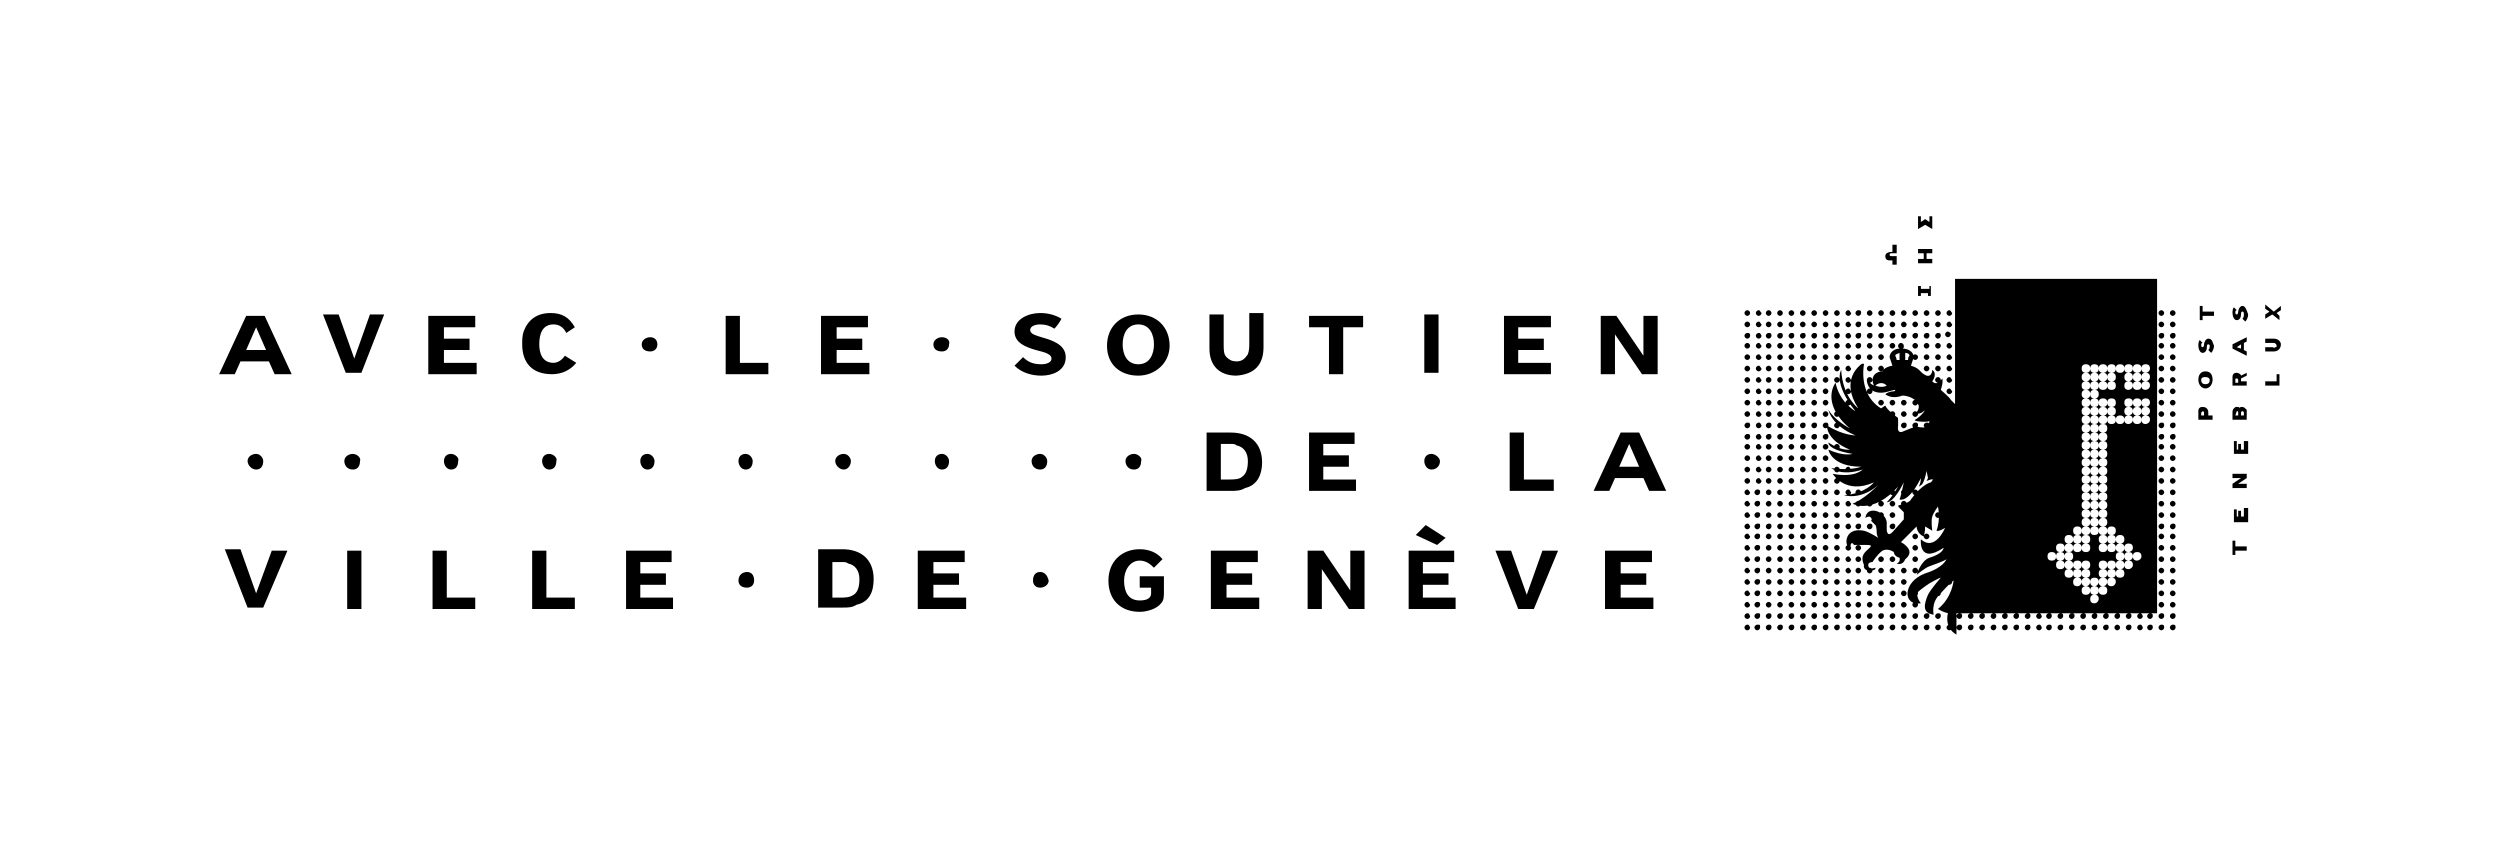 <?xml version="1.0" encoding="UTF-8"?>
<!-- Generator: Adobe Illustrator 26.3.1, SVG Export Plug-In . SVG Version: 6.00 Build 0)  -->
<svg xmlns="http://www.w3.org/2000/svg" xmlns:xlink="http://www.w3.org/1999/xlink" version="1.1" id="logo-ville-geneve" x="0px" y="0px" width="175.7px" height="59.5px" viewBox="0 0 175.7 59.5" style="enable-background:new 0 0 175.7 59.5;" xml:space="preserve">
<path d="M137.1,23.5c0,0.1-0.1,0.2-0.2,0.2s-0.2-0.1-0.2-0.2s0.1-0.2,0.2-0.2C137.1,23.4,137.1,23.4,137.1,23.5z M136.2,21.8  c-0.1,0-0.2,0.1-0.2,0.2s0.1,0.2,0.2,0.2s0.2-0.1,0.2-0.2S136.3,21.8,136.2,21.8z M136.2,22.6c-0.1,0-0.2,0.1-0.2,0.2  s0.1,0.2,0.2,0.2s0.2-0.1,0.2-0.2S136.3,22.6,136.2,22.6z M137,22.6c-0.1,0-0.2,0.1-0.2,0.2s0.1,0.2,0.2,0.2s0.2-0.1,0.2-0.2  C137.1,22.7,137.1,22.6,137,22.6z M136.2,23.4c-0.1,0-0.2,0.1-0.2,0.2s0.1,0.2,0.2,0.2s0.2-0.1,0.2-0.2  C136.4,23.4,136.3,23.4,136.2,23.4z M136.2,24.1c-0.1,0-0.2,0.1-0.2,0.2s0.1,0.2,0.2,0.2s0.2-0.1,0.2-0.2S136.3,24.1,136.2,24.1z   M137,24.1c-0.1,0-0.2,0.1-0.2,0.2s0.1,0.2,0.2,0.2s0.2-0.1,0.2-0.2C137.1,24.2,137.1,24.1,137,24.1z M136.2,24.9  c-0.1,0-0.2,0.1-0.2,0.2s0.1,0.2,0.2,0.2s0.2-0.1,0.2-0.2S136.3,24.9,136.2,24.9z M137,24.9c-0.1,0-0.2,0.1-0.2,0.2s0.1,0.2,0.2,0.2  s0.2-0.1,0.2-0.2C137.1,25,137.1,24.9,137,24.9z M137,21.8c-0.1,0-0.2,0.1-0.2,0.2s0.1,0.2,0.2,0.2s0.2-0.1,0.2-0.2  C137.1,21.9,137.1,21.8,137,21.8z M135.4,23.4c-0.1,0-0.2,0.1-0.2,0.2s0.1,0.2,0.2,0.2s0.2-0.1,0.2-0.2  C135.6,23.4,135.5,23.4,135.4,23.4z M134.6,21.8c-0.1,0-0.2,0.1-0.2,0.2s0.1,0.2,0.2,0.2s0.2-0.1,0.2-0.2S134.7,21.8,134.6,21.8z   M134.6,22.6c-0.1,0-0.2,0.1-0.2,0.2s0.1,0.2,0.2,0.2s0.2-0.1,0.2-0.2S134.7,22.6,134.6,22.6z M135.4,22.6c-0.1,0-0.2,0.1-0.2,0.2  s0.1,0.2,0.2,0.2s0.2-0.1,0.2-0.2S135.5,22.6,135.4,22.6z M134.6,23.4c-0.1,0-0.2,0.1-0.2,0.2s0.1,0.2,0.2,0.2s0.2-0.1,0.2-0.2  C134.8,23.4,134.7,23.4,134.6,23.4z M134.6,24.1c-0.1,0-0.2,0.1-0.2,0.2s0.1,0.2,0.2,0.2s0.2-0.1,0.2-0.2S134.7,24.1,134.6,24.1z   M135.4,24.1c-0.1,0-0.2,0.1-0.2,0.2s0.1,0.2,0.2,0.2s0.2-0.1,0.2-0.2S135.5,24.1,135.4,24.1z M135.4,24.9c-0.1,0-0.2,0.1-0.2,0.2  s0.1,0.2,0.2,0.2s0.2-0.1,0.2-0.2S135.5,24.9,135.4,24.9z M135.4,21.8c-0.1,0-0.2,0.1-0.2,0.2s0.1,0.2,0.2,0.2s0.2-0.1,0.2-0.2  S135.5,21.8,135.4,21.8z M133.8,23.4c-0.1,0-0.2,0.1-0.2,0.2s0.1,0.2,0.2,0.2s0.2-0.1,0.2-0.2C134,23.4,133.9,23.4,133.8,23.4z   M133,21.8c-0.1,0-0.2,0.1-0.2,0.2s0.1,0.2,0.2,0.2s0.2-0.1,0.2-0.2S133.1,21.8,133,21.8z M133,22.6c-0.1,0-0.2,0.1-0.2,0.2  s0.1,0.2,0.2,0.2s0.2-0.1,0.2-0.2S133.1,22.6,133,22.6z M133.8,22.6c-0.1,0-0.2,0.1-0.2,0.2s0.1,0.2,0.2,0.2s0.2-0.1,0.2-0.2  S133.9,22.6,133.8,22.6z M133,24.1c-0.1,0-0.2,0.1-0.2,0.2s0.1,0.2,0.2,0.2s0.2-0.1,0.2-0.2S133.1,24.1,133,24.1z M134.6,24.9  c-0.1,0-0.2,0.1-0.2,0.2s0.1,0.2,0.2,0.2s0.2-0.1,0.2-0.2S134.7,24.9,134.6,24.9z M133.8,21.8c-0.1,0-0.2,0.1-0.2,0.2  s0.1,0.2,0.2,0.2s0.2-0.1,0.2-0.2S133.9,21.8,133.8,21.8z M132.2,23.4c-0.1,0-0.2,0.1-0.2,0.2s0.1,0.2,0.2,0.2s0.2-0.1,0.2-0.2  C132.4,23.4,132.3,23.4,132.2,23.4z M131.4,21.8c-0.1,0-0.2,0.1-0.2,0.2s0.1,0.2,0.2,0.2s0.2-0.1,0.2-0.2S131.5,21.8,131.4,21.8z   M131.4,22.6c-0.1,0-0.2,0.1-0.2,0.2s0.1,0.2,0.2,0.2s0.2-0.1,0.2-0.2S131.5,22.6,131.4,22.6z M132.2,22.6c-0.1,0-0.2,0.1-0.2,0.2  s0.1,0.2,0.2,0.2s0.2-0.1,0.2-0.2S132.3,22.6,132.2,22.6z M131.4,23.4c-0.1,0-0.2,0.1-0.2,0.2s0.1,0.2,0.2,0.2s0.2-0.1,0.2-0.2  C131.6,23.4,131.5,23.4,131.4,23.4z M131.4,24.1c-0.1,0-0.2,0.1-0.2,0.2s0.1,0.2,0.2,0.2s0.2-0.1,0.2-0.2S131.5,24.1,131.4,24.1z   M132.2,24.1c-0.1,0-0.2,0.1-0.2,0.2s0.1,0.2,0.2,0.2s0.2-0.1,0.2-0.2S132.3,24.1,132.2,24.1z M132.2,24.9c-0.1,0-0.2,0.1-0.2,0.2  s0.1,0.2,0.2,0.2s0.2-0.1,0.2-0.2S132.3,24.9,132.2,24.9z M132.2,21.8c-0.1,0-0.2,0.1-0.2,0.2s0.1,0.2,0.2,0.2s0.2-0.1,0.2-0.2  S132.3,21.8,132.2,21.8z M130.6,23.4c-0.1,0-0.2,0.1-0.2,0.2s0.1,0.2,0.2,0.2s0.2-0.1,0.2-0.2C130.8,23.4,130.8,23.4,130.6,23.4z   M129.9,21.8c-0.1,0-0.2,0.1-0.2,0.2s0.1,0.2,0.2,0.2s0.2-0.1,0.2-0.2C130,21.9,130,21.8,129.9,21.8z M129.9,22.6  c-0.1,0-0.2,0.1-0.2,0.2s0.1,0.2,0.2,0.2s0.2-0.1,0.2-0.2C130,22.7,130,22.6,129.9,22.6z M130.6,22.6c-0.1,0-0.2,0.1-0.2,0.2  s0.1,0.2,0.2,0.2s0.2-0.1,0.2-0.2S130.8,22.6,130.6,22.6z M129.9,24.1c-0.1,0-0.2,0.1-0.2,0.2s0.1,0.2,0.2,0.2s0.2-0.1,0.2-0.2  C130,24.2,130,24.1,129.9,24.1z M130.6,24.1c-0.1,0-0.2,0.1-0.2,0.2s0.1,0.2,0.2,0.2s0.2-0.1,0.2-0.2S130.8,24.1,130.6,24.1z   M130.6,24.9c-0.1,0-0.2,0.1-0.2,0.2s0.1,0.2,0.2,0.2s0.2-0.1,0.2-0.2S130.8,24.9,130.6,24.9z M130.6,21.8c-0.1,0-0.2,0.1-0.2,0.2  s0.1,0.2,0.2,0.2s0.2-0.1,0.2-0.2S130.8,21.8,130.6,21.8z M129.1,23.4c-0.1,0-0.2,0.1-0.2,0.2s0.1,0.2,0.2,0.2s0.2-0.1,0.2-0.2  C129.3,23.4,129.2,23.4,129.1,23.4z M128.3,21.8c-0.1,0-0.2,0.1-0.2,0.2s0.1,0.2,0.2,0.2s0.2-0.1,0.2-0.2S128.4,21.8,128.3,21.8z   M128.3,22.6c-0.1,0-0.2,0.1-0.2,0.2s0.1,0.2,0.2,0.2s0.2-0.1,0.2-0.2S128.4,22.6,128.3,22.6z M129.1,22.6c-0.1,0-0.2,0.1-0.2,0.2  s0.1,0.2,0.2,0.2s0.2-0.1,0.2-0.2S129.2,22.6,129.1,22.6z M128.3,24.1c-0.1,0-0.2,0.1-0.2,0.2s0.1,0.2,0.2,0.2s0.2-0.1,0.2-0.2  S128.4,24.1,128.3,24.1z M129.1,24.1c-0.1,0-0.2,0.1-0.2,0.2s0.1,0.2,0.2,0.2s0.2-0.1,0.2-0.2S129.2,24.1,129.1,24.1z M129.1,24.9  c-0.1,0-0.2,0.1-0.2,0.2s0.1,0.2,0.2,0.2s0.2-0.1,0.2-0.2S129.2,24.9,129.1,24.9z M129.1,21.8c-0.1,0-0.2,0.1-0.2,0.2  s0.1,0.2,0.2,0.2s0.2-0.1,0.2-0.2S129.2,21.8,129.1,21.8z M127.5,26.5c-0.1,0-0.2,0.1-0.2,0.2s0.1,0.2,0.2,0.2s0.2-0.1,0.2-0.2  S127.6,26.5,127.5,26.5z M127.5,23.4c-0.1,0-0.2,0.1-0.2,0.2s0.1,0.2,0.2,0.2s0.2-0.1,0.2-0.2C127.7,23.4,127.6,23.4,127.5,23.4z   M126.7,21.8c-0.1,0-0.2,0.1-0.2,0.2s0.1,0.2,0.2,0.2s0.2-0.1,0.2-0.2S126.8,21.8,126.7,21.8z M126.7,22.6c-0.1,0-0.2,0.1-0.2,0.2  s0.1,0.2,0.2,0.2s0.2-0.1,0.2-0.2S126.8,22.6,126.7,22.6z M127.5,22.6c-0.1,0-0.2,0.1-0.2,0.2s0.1,0.2,0.2,0.2s0.2-0.1,0.2-0.2  S127.6,22.6,127.5,22.6z M126.7,24.1c-0.1,0-0.2,0.1-0.2,0.2s0.1,0.2,0.2,0.2s0.2-0.1,0.2-0.2S126.8,24.1,126.7,24.1z M126.7,26.5  c-0.1,0-0.2,0.1-0.2,0.2s0.1,0.2,0.2,0.2s0.2-0.1,0.2-0.2S126.8,26.5,126.7,26.5z M126.7,25.7c-0.1,0-0.2,0.1-0.2,0.2  s0.1,0.2,0.2,0.2s0.2-0.1,0.2-0.2S126.8,25.7,126.7,25.7z M127.5,27.3c-0.1,0-0.2,0.1-0.2,0.2s0.1,0.2,0.2,0.2s0.2-0.1,0.2-0.2  S127.6,27.3,127.5,27.3z M127.5,24.1c-0.1,0-0.2,0.1-0.2,0.2s0.1,0.2,0.2,0.2s0.2-0.1,0.2-0.2S127.6,24.1,127.5,24.1z M127.5,24.9  c-0.1,0-0.2,0.1-0.2,0.2s0.1,0.2,0.2,0.2s0.2-0.1,0.2-0.2S127.6,24.9,127.5,24.9z M127.5,25.7c-0.1,0-0.2,0.1-0.2,0.2  s0.1,0.2,0.2,0.2s0.2-0.1,0.2-0.2S127.6,25.7,127.5,25.7z M127.5,21.8c-0.1,0-0.2,0.1-0.2,0.2s0.1,0.2,0.2,0.2s0.2-0.1,0.2-0.2  S127.6,21.8,127.5,21.8z M125.9,26.5c-0.1,0-0.2,0.1-0.2,0.2s0.1,0.2,0.2,0.2s0.2-0.1,0.2-0.2S126,26.5,125.9,26.5z M125.9,23.4  c-0.1,0-0.2,0.1-0.2,0.2s0.1,0.2,0.2,0.2s0.2-0.1,0.2-0.2C126.1,23.4,126,23.4,125.9,23.4z M125.1,21.8c-0.1,0-0.2,0.1-0.2,0.2  s0.1,0.2,0.2,0.2s0.2-0.1,0.2-0.2S125.2,21.8,125.1,21.8z M125.1,22.6c-0.1,0-0.2,0.1-0.2,0.2s0.1,0.2,0.2,0.2s0.2-0.1,0.2-0.2  S125.2,22.6,125.1,22.6z M125.9,22.6c-0.1,0-0.2,0.1-0.2,0.2s0.1,0.2,0.2,0.2s0.2-0.1,0.2-0.2S126,22.6,125.9,22.6z M125.1,24.1  c-0.1,0-0.2,0.1-0.2,0.2s0.1,0.2,0.2,0.2s0.2-0.1,0.2-0.2S125.2,24.1,125.1,24.1z M125.1,26.5c-0.1,0-0.2,0.1-0.2,0.2  s0.1,0.2,0.2,0.2s0.2-0.1,0.2-0.2S125.2,26.5,125.1,26.5z M125.1,25.7c-0.1,0-0.2,0.1-0.2,0.2s0.1,0.2,0.2,0.2s0.2-0.1,0.2-0.2  S125.2,25.7,125.1,25.7z M125.9,27.3c-0.1,0-0.2,0.1-0.2,0.2s0.1,0.2,0.2,0.2s0.2-0.1,0.2-0.2S126,27.3,125.9,27.3z M125.9,24.1  c-0.1,0-0.2,0.1-0.2,0.2s0.1,0.2,0.2,0.2s0.2-0.1,0.2-0.2S126,24.1,125.9,24.1z M125.9,24.9c-0.1,0-0.2,0.1-0.2,0.2s0.1,0.2,0.2,0.2  s0.2-0.1,0.2-0.2S126,24.9,125.9,24.9z M125.9,25.7c-0.1,0-0.2,0.1-0.2,0.2s0.1,0.2,0.2,0.2s0.2-0.1,0.2-0.2S126,25.7,125.9,25.7z   M125.9,21.8c-0.1,0-0.2,0.1-0.2,0.2s0.1,0.2,0.2,0.2s0.2-0.1,0.2-0.2S126,21.8,125.9,21.8z M124.3,26.5c-0.1,0-0.2,0.1-0.2,0.2  s0.1,0.2,0.2,0.2s0.2-0.1,0.2-0.2S124.4,26.5,124.3,26.5z M124.3,23.4c-0.1,0-0.2,0.1-0.2,0.2s0.1,0.2,0.2,0.2s0.2-0.1,0.2-0.2  C124.5,23.4,124.4,23.4,124.3,23.4z M123.6,21.8c-0.1,0-0.2,0.1-0.2,0.2s0.1,0.2,0.2,0.2s0.2-0.1,0.2-0.2  C123.7,21.9,123.7,21.8,123.6,21.8z M123.6,22.6c-0.1,0-0.2,0.1-0.2,0.2s0.1,0.2,0.2,0.2s0.2-0.1,0.2-0.2  C123.7,22.7,123.7,22.6,123.6,22.6z M133,23.4c-0.1,0-0.2,0.1-0.2,0.2s0.1,0.2,0.2,0.2s0.2-0.1,0.2-0.2  C133.2,23.4,133.1,23.4,133,23.4z M129.9,23.4c-0.1,0-0.2,0.1-0.2,0.2s0.1,0.2,0.2,0.2s0.2-0.1,0.2-0.2  C130,23.4,130,23.4,129.9,23.4z M128.3,23.4c-0.1,0-0.2,0.1-0.2,0.2s0.1,0.2,0.2,0.2s0.2-0.1,0.2-0.2  C128.5,23.4,128.4,23.4,128.3,23.4z M126.7,23.4c-0.1,0-0.2,0.1-0.2,0.2s0.1,0.2,0.2,0.2s0.2-0.1,0.2-0.2  C126.9,23.4,126.8,23.4,126.7,23.4z M125.1,23.4c-0.1,0-0.2,0.1-0.2,0.2s0.1,0.2,0.2,0.2s0.2-0.1,0.2-0.2  C125.3,23.4,125.2,23.4,125.1,23.4z M131.4,24.9c-0.1,0-0.2,0.1-0.2,0.2s0.1,0.2,0.2,0.2s0.2-0.1,0.2-0.2S131.5,24.9,131.4,24.9z   M129.9,24.9c-0.1,0-0.2,0.1-0.2,0.2s0.1,0.2,0.2,0.2s0.2-0.1,0.2-0.2C130,25,130,24.9,129.9,24.9z M128.3,24.9  c-0.1,0-0.2,0.1-0.2,0.2s0.1,0.2,0.2,0.2s0.2-0.1,0.2-0.2S128.4,24.9,128.3,24.9z M126.7,24.9c-0.1,0-0.2,0.1-0.2,0.2  s0.1,0.2,0.2,0.2s0.2-0.1,0.2-0.2S126.8,24.9,126.7,24.9z M125.1,24.9c-0.1,0-0.2,0.1-0.2,0.2s0.1,0.2,0.2,0.2s0.2-0.1,0.2-0.2  S125.2,24.9,125.1,24.9z M123.6,23.4c-0.1,0-0.2,0.1-0.2,0.2s0.1,0.2,0.2,0.2s0.2-0.1,0.2-0.2C123.7,23.4,123.7,23.4,123.6,23.4z   M124.3,22.6c-0.1,0-0.2,0.1-0.2,0.2s0.1,0.2,0.2,0.2s0.2-0.1,0.2-0.2S124.4,22.6,124.3,22.6z M123.6,24.1c-0.1,0-0.2,0.1-0.2,0.2  s0.1,0.2,0.2,0.2s0.2-0.1,0.2-0.2C123.7,24.2,123.7,24.1,123.6,24.1z M123.6,26.5c-0.1,0-0.2,0.1-0.2,0.2s0.1,0.2,0.2,0.2  s0.2-0.1,0.2-0.2C123.7,26.6,123.7,26.5,123.6,26.5z M123.6,25.7c-0.1,0-0.2,0.1-0.2,0.2s0.1,0.2,0.2,0.2s0.2-0.1,0.2-0.2  C123.7,25.8,123.7,25.7,123.6,25.7z M123.6,27.3c-0.1,0-0.2,0.1-0.2,0.2s0.1,0.2,0.2,0.2s0.2-0.1,0.2-0.2  C123.7,27.4,123.7,27.3,123.6,27.3z M124.3,27.3c-0.1,0-0.2,0.1-0.2,0.2s0.1,0.2,0.2,0.2s0.2-0.1,0.2-0.2S124.4,27.3,124.3,27.3z   M124.3,24.1c-0.1,0-0.2,0.1-0.2,0.2s0.1,0.2,0.2,0.2s0.2-0.1,0.2-0.2S124.4,24.1,124.3,24.1z M123.6,24.9c-0.1,0-0.2,0.1-0.2,0.2  s0.1,0.2,0.2,0.2s0.2-0.1,0.2-0.2C123.7,25,123.7,24.9,123.6,24.9z M124.3,24.9c-0.1,0-0.2,0.1-0.2,0.2s0.1,0.2,0.2,0.2  s0.2-0.1,0.2-0.2S124.4,24.9,124.3,24.9z M124.3,25.7c-0.1,0-0.2,0.1-0.2,0.2s0.1,0.2,0.2,0.2s0.2-0.1,0.2-0.2  S124.4,25.7,124.3,25.7z M124.3,21.8c-0.1,0-0.2,0.1-0.2,0.2s0.1,0.2,0.2,0.2s0.2-0.1,0.2-0.2S124.4,21.8,124.3,21.8z M122.8,26.5  c-0.1,0-0.2,0.1-0.2,0.2s0.1,0.2,0.2,0.2s0.2-0.1,0.2-0.2S122.9,26.5,122.8,26.5z M122.8,23.4c-0.1,0-0.2,0.1-0.2,0.2  s0.1,0.2,0.2,0.2s0.2-0.1,0.2-0.2C123,23.4,122.9,23.4,122.8,23.4z M122.8,22.6c-0.1,0-0.2,0.1-0.2,0.2s0.1,0.2,0.2,0.2  s0.2-0.1,0.2-0.2S122.9,22.6,122.8,22.6z M122.8,27.3c-0.1,0-0.2,0.1-0.2,0.2s0.1,0.2,0.2,0.2s0.2-0.1,0.2-0.2  S122.9,27.3,122.8,27.3z M122.8,24.1c-0.1,0-0.2,0.1-0.2,0.2s0.1,0.2,0.2,0.2s0.2-0.1,0.2-0.2S122.9,24.1,122.8,24.1z M122.8,24.9  c-0.1,0-0.2,0.1-0.2,0.2s0.1,0.2,0.2,0.2s0.2-0.1,0.2-0.2S122.9,24.9,122.8,24.9z M122.8,25.7c-0.1,0-0.2,0.1-0.2,0.2  s0.1,0.2,0.2,0.2s0.2-0.1,0.2-0.2S122.9,25.7,122.8,25.7z M132.2,25.7c-0.1,0-0.2,0.1-0.2,0.2s0.1,0.2,0.2,0.2s0.2-0.1,0.2-0.2  S132.3,25.7,132.2,25.7z M131.4,26.5c-0.1,0-0.2,0.1-0.2,0.2s0.1,0.2,0.2,0.2s0.2-0.1,0.2-0.2S131.5,26.5,131.4,26.5z M131.4,27.3  c-0.1,0-0.2,0.1-0.2,0.2s0.1,0.2,0.2,0.2s0.2-0.1,0.2-0.2S131.5,27.3,131.4,27.3z M131.4,25.7c-0.1,0-0.2,0.1-0.2,0.2  s0.1,0.2,0.2,0.2s0.2-0.1,0.2-0.2S131.5,25.7,131.4,25.7z M129.9,26.5c-0.1,0-0.2,0.1-0.2,0.2s0.1,0.2,0.2,0.2s0.2-0.1,0.2-0.2  C130,26.6,130,26.5,129.9,26.5z M129.1,26.5c-0.1,0-0.2,0.1-0.2,0.2s0.1,0.2,0.2,0.2s0.2-0.1,0.2-0.2S129.2,26.5,129.1,26.5z   M129.1,25.7c-0.1,0-0.2,0.1-0.2,0.2s0.1,0.2,0.2,0.2s0.2-0.1,0.2-0.2S129.2,25.7,129.1,25.7z M129.9,27.3c-0.1,0-0.2,0.1-0.2,0.2  s0.1,0.2,0.2,0.2s0.2-0.1,0.2-0.2C130,27.4,130,27.3,129.9,27.3z M129.9,25.7c-0.1,0-0.2,0.1-0.2,0.2s0.1,0.2,0.2,0.2  s0.2-0.1,0.2-0.2C130,25.8,130,25.7,129.9,25.7z M128.3,26.5c-0.1,0-0.2,0.1-0.2,0.2s0.1,0.2,0.2,0.2s0.2-0.1,0.2-0.2  S128.4,26.5,128.3,26.5z M128.3,27.3c-0.1,0-0.2,0.1-0.2,0.2s0.1,0.2,0.2,0.2s0.2-0.1,0.2-0.2S128.4,27.3,128.3,27.3z M128.3,25.7  c-0.1,0-0.2,0.1-0.2,0.2s0.1,0.2,0.2,0.2s0.2-0.1,0.2-0.2S128.4,25.7,128.3,25.7z M137,26.5c-0.1,0-0.2,0.1-0.2,0.2s0.1,0.2,0.2,0.2  s0.2-0.1,0.2-0.2C137.1,26.6,137.1,26.5,137,26.5z M136.2,26.5c-0.1,0-0.2,0.1-0.2,0.2s0.1,0.2,0.2,0.2s0.2-0.1,0.2-0.2  S136.3,26.5,136.2,26.5z M136.2,25.7c-0.1,0-0.2,0.1-0.2,0.2s0.1,0.2,0.2,0.2s0.2-0.1,0.2-0.2S136.3,25.7,136.2,25.7z M126.7,27.3  c-0.1,0-0.2,0.1-0.2,0.2s0.1,0.2,0.2,0.2s0.2-0.1,0.2-0.2S126.8,27.3,126.7,27.3z M125.1,27.3c-0.1,0-0.2,0.1-0.2,0.2  s0.1,0.2,0.2,0.2s0.2-0.1,0.2-0.2S125.2,27.3,125.1,27.3z M137,27.3c-0.1,0-0.2,0.1-0.2,0.2s0.1,0.2,0.2,0.2s0.2-0.1,0.2-0.2  C137.1,27.4,137.1,27.3,137,27.3z M137,25.7c-0.1,0-0.2,0.1-0.2,0.2s0.1,0.2,0.2,0.2s0.2-0.1,0.2-0.2  C137.1,25.8,137.1,25.7,137,25.7z M135.4,25.7c-0.1,0-0.2,0.1-0.2,0.2s0.1,0.2,0.2,0.2s0.2-0.1,0.2-0.2S135.5,25.7,135.4,25.7z   M122.8,21.8c-0.1,0-0.2,0.1-0.2,0.2s0.1,0.2,0.2,0.2s0.2-0.1,0.2-0.2S122.9,21.8,122.8,21.8z M135.4,29.7c-0.1,0-0.2,0.1-0.2,0.2  s0.1,0.2,0.2,0.2s0.2-0.1,0.2-0.2C135.6,29.7,135.5,29.7,135.4,29.7z M134.6,28.1c-0.1,0-0.2,0.1-0.2,0.2s0.1,0.2,0.2,0.2  s0.2-0.1,0.2-0.2S134.7,28.1,134.6,28.1z M134.6,28.9c-0.1,0-0.2,0.1-0.2,0.2s0.1,0.2,0.2,0.2s0.2-0.1,0.2-0.2  S134.7,28.9,134.6,28.9z M134.6,29.7c-0.1,0-0.2,0.1-0.2,0.2s0.1,0.2,0.2,0.2s0.2-0.1,0.2-0.2C134.8,29.7,134.7,29.7,134.6,29.7z   M133.8,29.7c-0.1,0-0.2,0.1-0.2,0.2s0.1,0.2,0.2,0.2s0.2-0.1,0.2-0.2C134,29.7,133.9,29.7,133.8,29.7z M133,28.1  c-0.1,0-0.2,0.1-0.2,0.2s0.1,0.2,0.2,0.2s0.2-0.1,0.2-0.2S133.1,28.1,133,28.1z M133,28.9c-0.1,0-0.2,0.1-0.2,0.2s0.1,0.2,0.2,0.2  s0.2-0.1,0.2-0.2S133.1,28.9,133,28.9z M133.8,28.9c-0.1,0-0.2,0.1-0.2,0.2s0.1,0.2,0.2,0.2s0.2-0.1,0.2-0.2S133.9,28.9,133.8,28.9z   M133.8,28.1c-0.1,0-0.2,0.1-0.2,0.2s0.1,0.2,0.2,0.2s0.2-0.1,0.2-0.2S133.9,28.1,133.8,28.1z M132.2,28.1c-0.1,0-0.2,0.1-0.2,0.2  s0.1,0.2,0.2,0.2s0.2-0.1,0.2-0.2S132.3,28.1,132.2,28.1z M129.9,28.1c-0.1,0-0.2,0.1-0.2,0.2s0.1,0.2,0.2,0.2s0.2-0.1,0.2-0.2  C130,28.2,130,28.1,129.9,28.1z M129.1,29.7c-0.1,0-0.2,0.1-0.2,0.2s0.1,0.2,0.2,0.2s0.2-0.1,0.2-0.2  C129.3,29.7,129.2,29.7,129.1,29.7z M128.3,28.1c-0.1,0-0.2,0.1-0.2,0.2s0.1,0.2,0.2,0.2s0.2-0.1,0.2-0.2S128.4,28.1,128.3,28.1z   M128.3,28.9c-0.1,0-0.2,0.1-0.2,0.2s0.1,0.2,0.2,0.2s0.2-0.1,0.2-0.2S128.4,28.9,128.3,28.9z M129.1,28.9c-0.1,0-0.2,0.1-0.2,0.2  s0.1,0.2,0.2,0.2s0.2-0.1,0.2-0.2S129.2,28.9,129.1,28.9z M128.3,30.5c-0.1,0-0.2,0.1-0.2,0.2s0.1,0.2,0.2,0.2s0.2-0.1,0.2-0.2  C128.5,30.5,128.4,30.5,128.3,30.5z M129.1,31.2c-0.1,0-0.2,0.1-0.2,0.2s0.1,0.2,0.2,0.2s0.2-0.1,0.2-0.2S129.2,31.2,129.1,31.2z   M127.5,32.8c-0.1,0-0.2,0.1-0.2,0.2s0.1,0.2,0.2,0.2s0.2-0.1,0.2-0.2S127.6,32.8,127.5,32.8z M127.5,29.7c-0.1,0-0.2,0.1-0.2,0.2  s0.1,0.2,0.2,0.2s0.2-0.1,0.2-0.2C127.7,29.7,127.6,29.7,127.5,29.7z M126.7,28.1c-0.1,0-0.2,0.1-0.2,0.2s0.1,0.2,0.2,0.2  s0.2-0.1,0.2-0.2S126.8,28.1,126.7,28.1z M126.7,28.9c-0.1,0-0.2,0.1-0.2,0.2s0.1,0.2,0.2,0.2s0.2-0.1,0.2-0.2  S126.8,28.9,126.7,28.9z M127.5,28.9c-0.1,0-0.2,0.1-0.2,0.2s0.1,0.2,0.2,0.2s0.2-0.1,0.2-0.2S127.6,28.9,127.5,28.9z M126.7,30.5  c-0.1,0-0.2,0.1-0.2,0.2s0.1,0.2,0.2,0.2s0.2-0.1,0.2-0.2C126.9,30.5,126.8,30.5,126.7,30.5z M126.7,32.8c-0.1,0-0.2,0.1-0.2,0.2  s0.1,0.2,0.2,0.2s0.2-0.1,0.2-0.2S126.8,32.8,126.7,32.8z M126.7,32c-0.1,0-0.2,0.1-0.2,0.2s0.1,0.2,0.2,0.2s0.2-0.1,0.2-0.2  S126.8,32,126.7,32z M127.5,33.6c-0.1,0-0.2,0.1-0.2,0.2s0.1,0.2,0.2,0.2s0.2-0.1,0.2-0.2S127.6,33.6,127.5,33.6z M127.5,30.5  c-0.1,0-0.2,0.1-0.2,0.2s0.1,0.2,0.2,0.2s0.2-0.1,0.2-0.2C127.7,30.5,127.6,30.5,127.5,30.5z M127.5,31.2c-0.1,0-0.2,0.1-0.2,0.2  s0.1,0.2,0.2,0.2s0.2-0.1,0.2-0.2S127.6,31.2,127.5,31.2z M127.5,32c-0.1,0-0.2,0.1-0.2,0.2s0.1,0.2,0.2,0.2s0.2-0.1,0.2-0.2  S127.6,32,127.5,32z M127.5,28.1c-0.1,0-0.2,0.1-0.2,0.2s0.1,0.2,0.2,0.2s0.2-0.1,0.2-0.2S127.6,28.1,127.5,28.1z M125.9,32.8  c-0.1,0-0.2,0.1-0.2,0.2s0.1,0.2,0.2,0.2s0.2-0.1,0.2-0.2S126,32.8,125.9,32.8z M125.9,29.7c-0.1,0-0.2,0.1-0.2,0.2s0.1,0.2,0.2,0.2  s0.2-0.1,0.2-0.2C126.1,29.7,126,29.7,125.9,29.7z M125.1,28.1c-0.1,0-0.2,0.1-0.2,0.2s0.1,0.2,0.2,0.2s0.2-0.1,0.2-0.2  S125.2,28.1,125.1,28.1z M125.1,28.9c-0.1,0-0.2,0.1-0.2,0.2s0.1,0.2,0.2,0.2s0.2-0.1,0.2-0.2S125.2,28.9,125.1,28.9z M125.9,28.9  c-0.1,0-0.2,0.1-0.2,0.2s0.1,0.2,0.2,0.2s0.2-0.1,0.2-0.2S126,28.9,125.9,28.9z M125.1,30.5c-0.1,0-0.2,0.1-0.2,0.2s0.1,0.2,0.2,0.2  s0.2-0.1,0.2-0.2C125.3,30.5,125.2,30.5,125.1,30.5z M125.1,32.8c-0.1,0-0.2,0.1-0.2,0.2s0.1,0.2,0.2,0.2s0.2-0.1,0.2-0.2  S125.2,32.8,125.1,32.8z M125.1,32c-0.1,0-0.2,0.1-0.2,0.2s0.1,0.2,0.2,0.2s0.2-0.1,0.2-0.2S125.2,32,125.1,32z M125.9,33.6  c-0.1,0-0.2,0.1-0.2,0.2s0.1,0.2,0.2,0.2s0.2-0.1,0.2-0.2S126,33.6,125.9,33.6z M125.9,30.5c-0.1,0-0.2,0.1-0.2,0.2s0.1,0.2,0.2,0.2  s0.2-0.1,0.2-0.2C126.1,30.5,126,30.5,125.9,30.5z M125.9,31.2c-0.1,0-0.2,0.1-0.2,0.2s0.1,0.2,0.2,0.2s0.2-0.1,0.2-0.2  S126,31.2,125.9,31.2z M125.9,32c-0.1,0-0.2,0.1-0.2,0.2s0.1,0.2,0.2,0.2s0.2-0.1,0.2-0.2S126,32,125.9,32z M125.9,28.1  c-0.1,0-0.2,0.1-0.2,0.2s0.1,0.2,0.2,0.2s0.2-0.1,0.2-0.2S126,28.1,125.9,28.1z M124.3,32.8c-0.1,0-0.2,0.1-0.2,0.2s0.1,0.2,0.2,0.2  s0.2-0.1,0.2-0.2S124.4,32.8,124.3,32.8z M124.3,29.7c-0.1,0-0.2,0.1-0.2,0.2s0.1,0.2,0.2,0.2s0.2-0.1,0.2-0.2  C124.5,29.7,124.4,29.7,124.3,29.7z M123.6,28.1c-0.1,0-0.2,0.1-0.2,0.2s0.1,0.2,0.2,0.2s0.2-0.1,0.2-0.2  C123.7,28.2,123.7,28.1,123.6,28.1z M123.6,28.9c-0.1,0-0.2,0.1-0.2,0.2s0.1,0.2,0.2,0.2s0.2-0.1,0.2-0.2  C123.7,29,123.7,28.9,123.6,28.9z M128.3,29.7c-0.1,0-0.2,0.1-0.2,0.2s0.1,0.2,0.2,0.2s0.2-0.1,0.2-0.2  C128.5,29.7,128.4,29.7,128.3,29.7z M126.7,29.7c-0.1,0-0.2,0.1-0.2,0.2s0.1,0.2,0.2,0.2s0.2-0.1,0.2-0.2  C126.9,29.7,126.8,29.7,126.7,29.7z M125.1,29.7c-0.1,0-0.2,0.1-0.2,0.2s0.1,0.2,0.2,0.2s0.2-0.1,0.2-0.2  C125.3,29.7,125.2,29.7,125.1,29.7z M128.3,31.2c-0.1,0-0.2,0.1-0.2,0.2s0.1,0.2,0.2,0.2s0.2-0.1,0.2-0.2S128.4,31.2,128.3,31.2z   M126.7,31.2c-0.1,0-0.2,0.1-0.2,0.2s0.1,0.2,0.2,0.2s0.2-0.1,0.2-0.2S126.8,31.2,126.7,31.2z M125.1,31.2c-0.1,0-0.2,0.1-0.2,0.2  s0.1,0.2,0.2,0.2s0.2-0.1,0.2-0.2S125.2,31.2,125.1,31.2z M123.6,29.7c-0.1,0-0.2,0.1-0.2,0.2s0.1,0.2,0.2,0.2s0.2-0.1,0.2-0.2  C123.7,29.7,123.7,29.7,123.6,29.7z M124.3,28.9c-0.1,0-0.2,0.1-0.2,0.2s0.1,0.2,0.2,0.2s0.2-0.1,0.2-0.2S124.4,28.9,124.3,28.9z   M123.6,30.5c-0.1,0-0.2,0.1-0.2,0.2s0.1,0.2,0.2,0.2s0.2-0.1,0.2-0.2C123.7,30.5,123.7,30.5,123.6,30.5z M123.6,32.8  c-0.1,0-0.2,0.1-0.2,0.2s0.1,0.2,0.2,0.2s0.2-0.1,0.2-0.2C123.7,32.9,123.7,32.8,123.6,32.8z M123.6,32c-0.1,0-0.2,0.1-0.2,0.2  s0.1,0.2,0.2,0.2s0.2-0.1,0.2-0.2C123.7,32.1,123.7,32,123.6,32z M123.6,33.6c-0.1,0-0.2,0.1-0.2,0.2s0.1,0.2,0.2,0.2  s0.2-0.1,0.2-0.2C123.7,33.7,123.7,33.6,123.6,33.6z M124.3,33.6c-0.1,0-0.2,0.1-0.2,0.2s0.1,0.2,0.2,0.2s0.2-0.1,0.2-0.2  S124.4,33.6,124.3,33.6z M124.3,30.5c-0.1,0-0.2,0.1-0.2,0.2s0.1,0.2,0.2,0.2s0.2-0.1,0.2-0.2C124.5,30.5,124.4,30.5,124.3,30.5z   M123.6,31.2c-0.1,0-0.2,0.1-0.2,0.2s0.1,0.2,0.2,0.2s0.2-0.1,0.2-0.2C123.7,31.3,123.7,31.2,123.6,31.2z M124.3,31.2  c-0.1,0-0.2,0.1-0.2,0.2s0.1,0.2,0.2,0.2s0.2-0.1,0.2-0.2S124.4,31.2,124.3,31.2z M124.3,32c-0.1,0-0.2,0.1-0.2,0.2s0.1,0.2,0.2,0.2  s0.2-0.1,0.2-0.2S124.4,32,124.3,32z M124.3,28.1c-0.1,0-0.2,0.1-0.2,0.2s0.1,0.2,0.2,0.2s0.2-0.1,0.2-0.2S124.4,28.1,124.3,28.1z   M122.8,32.8c-0.1,0-0.2,0.1-0.2,0.2s0.1,0.2,0.2,0.2s0.2-0.1,0.2-0.2S122.9,32.8,122.8,32.8z M122.8,29.7c-0.1,0-0.2,0.1-0.2,0.2  s0.1,0.2,0.2,0.2s0.2-0.1,0.2-0.2C123,29.7,122.9,29.7,122.8,29.7z M122.8,28.9c-0.1,0-0.2,0.1-0.2,0.2s0.1,0.2,0.2,0.2  s0.2-0.1,0.2-0.2S122.9,28.9,122.8,28.9z M122.8,33.6c-0.1,0-0.2,0.1-0.2,0.2s0.1,0.2,0.2,0.2s0.2-0.1,0.2-0.2  S122.9,33.6,122.8,33.6z M122.8,30.5c-0.1,0-0.2,0.1-0.2,0.2s0.1,0.2,0.2,0.2s0.2-0.1,0.2-0.2C123,30.5,122.9,30.5,122.8,30.5z   M122.8,31.2c-0.1,0-0.2,0.1-0.2,0.2s0.1,0.2,0.2,0.2s0.2-0.1,0.2-0.2S122.9,31.2,122.8,31.2z M122.8,32c-0.1,0-0.2,0.1-0.2,0.2  s0.1,0.2,0.2,0.2s0.2-0.1,0.2-0.2S122.9,32,122.8,32z M129.9,32.8c-0.1,0-0.2,0.1-0.2,0.2s0.1,0.2,0.2,0.2s0.2-0.1,0.2-0.2  C130,32.9,130,32.8,129.9,32.8z M129.1,32.8c-0.1,0-0.2,0.1-0.2,0.2s0.1,0.2,0.2,0.2s0.2-0.1,0.2-0.2S129.2,32.8,129.1,32.8z   M129.1,33.6c-0.1,0-0.2,0.1-0.2,0.2s0.1,0.2,0.2,0.2s0.2-0.1,0.2-0.2S129.2,33.6,129.1,33.6z M128.3,32.8c-0.1,0-0.2,0.1-0.2,0.2  s0.1,0.2,0.2,0.2s0.2-0.1,0.2-0.2S128.4,32.8,128.3,32.8z M128.3,33.6c-0.1,0-0.2,0.1-0.2,0.2s0.1,0.2,0.2,0.2s0.2-0.1,0.2-0.2  S128.4,33.6,128.3,33.6z M128.3,32c-0.1,0-0.2,0.1-0.2,0.2s0.1,0.2,0.2,0.2s0.2-0.1,0.2-0.2S128.4,32,128.3,32z M126.7,33.6  c-0.1,0-0.2,0.1-0.2,0.2s0.1,0.2,0.2,0.2s0.2-0.1,0.2-0.2S126.8,33.6,126.7,33.6z M125.1,33.6c-0.1,0-0.2,0.1-0.2,0.2  s0.1,0.2,0.2,0.2s0.2-0.1,0.2-0.2S125.2,33.6,125.1,33.6z M122.8,28.1c-0.1,0-0.2,0.1-0.2,0.2s0.1,0.2,0.2,0.2s0.2-0.1,0.2-0.2  S122.9,28.1,122.8,28.1z M136.2,36c-0.1,0-0.2,0.1-0.2,0.2s0.1,0.2,0.2,0.2s0.2-0.1,0.2-0.2S136.3,36,136.2,36z M134.6,34.4  c-0.1,0-0.2,0.1-0.2,0.2s0.1,0.2,0.2,0.2s0.2-0.1,0.2-0.2S134.7,34.4,134.6,34.4z M135.4,37.5c-0.1,0-0.2,0.1-0.2,0.2  s0.1,0.2,0.2,0.2s0.2-0.1,0.2-0.2S135.5,37.5,135.4,37.5z M133,34.4c-0.1,0-0.2,0.1-0.2,0.2s0.1,0.2,0.2,0.2s0.2-0.1,0.2-0.2  S133.1,34.4,133,34.4z M133,35.2c-0.1,0-0.2,0.1-0.2,0.2s0.1,0.2,0.2,0.2s0.2-0.1,0.2-0.2S133.1,35.2,133,35.2z M133.8,35.2  c-0.1,0-0.2,0.1-0.2,0.2s0.1,0.2,0.2,0.2s0.2-0.1,0.2-0.2S133.9,35.2,133.8,35.2z M133,36.8c-0.1,0-0.2,0.1-0.2,0.2s0.1,0.2,0.2,0.2  s0.2-0.1,0.2-0.2C133.2,36.8,133.1,36.8,133,36.8z M134.6,37.5c-0.1,0-0.2,0.1-0.2,0.2s0.1,0.2,0.2,0.2s0.2-0.1,0.2-0.2  S134.7,37.5,134.6,37.5z M133.8,34.4c-0.1,0-0.2,0.1-0.2,0.2s0.1,0.2,0.2,0.2s0.2-0.1,0.2-0.2S133.9,34.4,133.8,34.4z M132.2,36  c-0.1,0-0.2,0.1-0.2,0.2s0.1,0.2,0.2,0.2s0.2-0.1,0.2-0.2S132.3,36,132.2,36z M131.4,35.2c-0.1,0-0.2,0.1-0.2,0.2s0.1,0.2,0.2,0.2  s0.2-0.1,0.2-0.2S131.5,35.2,131.4,35.2z M132.2,35.2c-0.1,0-0.2,0.1-0.2,0.2s0.1,0.2,0.2,0.2s0.2-0.1,0.2-0.2  S132.3,35.2,132.2,35.2z M131.4,36.8c-0.1,0-0.2,0.1-0.2,0.2s0.1,0.2,0.2,0.2s0.2-0.1,0.2-0.2C131.6,36.8,131.5,36.8,131.4,36.8z   M130.6,36c-0.1,0-0.2,0.1-0.2,0.2s0.1,0.2,0.2,0.2s0.2-0.1,0.2-0.2S130.7,36,130.6,36z M129.9,34.4c-0.1,0-0.2,0.1-0.2,0.2  s0.1,0.2,0.2,0.2s0.2-0.1,0.2-0.2C130,34.5,130,34.4,129.9,34.4z M129.9,35.2c-0.1,0-0.2,0.1-0.2,0.2s0.1,0.2,0.2,0.2  s0.2-0.1,0.2-0.2C130,35.3,130,35.2,129.9,35.2z M130.6,35.2c-0.1,0-0.2,0.1-0.2,0.2s0.1,0.2,0.2,0.2s0.2-0.1,0.2-0.2  S130.8,35.2,130.6,35.2z M129.9,36.8c-0.1,0-0.2,0.1-0.2,0.2s0.1,0.2,0.2,0.2s0.2-0.1,0.2-0.2C130,36.8,130,36.8,129.9,36.8z   M130.6,36.8c-0.1,0-0.2,0.1-0.2,0.2s0.1,0.2,0.2,0.2s0.2-0.1,0.2-0.2C130.8,36.8,130.7,36.8,130.6,36.8z M130.6,34.4  c-0.1,0-0.2,0.1-0.2,0.2s0.1,0.2,0.2,0.2s0.2-0.1,0.2-0.2S130.7,34.4,130.6,34.4z M129.1,36c-0.1,0-0.2,0.1-0.2,0.2s0.1,0.2,0.2,0.2  s0.2-0.1,0.2-0.2S129.2,36,129.1,36z M128.3,34.4c-0.1,0-0.2,0.1-0.2,0.2s0.1,0.2,0.2,0.2s0.2-0.1,0.2-0.2S128.4,34.4,128.3,34.4z   M128.3,35.2c-0.1,0-0.2,0.1-0.2,0.2s0.1,0.2,0.2,0.2s0.2-0.1,0.2-0.2S128.4,35.2,128.3,35.2z M129.1,35.2c-0.1,0-0.2,0.1-0.2,0.2  s0.1,0.2,0.2,0.2s0.2-0.1,0.2-0.2S129.2,35.2,129.1,35.2z M128.3,36.8c-0.1,0-0.2,0.1-0.2,0.2s0.1,0.2,0.2,0.2s0.2-0.1,0.2-0.2  C128.5,36.8,128.4,36.8,128.3,36.8z M129.1,36.8c-0.1,0-0.2,0.1-0.2,0.2s0.1,0.2,0.2,0.2s0.2-0.1,0.2-0.2  C129.3,36.8,129.2,36.8,129.1,36.8z M129.1,37.5c-0.1,0-0.2,0.1-0.2,0.2s0.1,0.2,0.2,0.2s0.2-0.1,0.2-0.2S129.2,37.5,129.1,37.5z   M129.1,34.4c-0.1,0-0.2,0.1-0.2,0.2s0.1,0.2,0.2,0.2s0.2-0.1,0.2-0.2S129.2,34.4,129.1,34.4z M127.5,39.1c-0.1,0-0.2,0.1-0.2,0.2  s0.1,0.2,0.2,0.2s0.2-0.1,0.2-0.2S127.6,39.1,127.5,39.1z M127.5,36c-0.1,0-0.2,0.1-0.2,0.2s0.1,0.2,0.2,0.2s0.2-0.1,0.2-0.2  S127.6,36,127.5,36z M126.7,34.4c-0.1,0-0.2,0.1-0.2,0.2s0.1,0.2,0.2,0.2s0.2-0.1,0.2-0.2S126.8,34.4,126.7,34.4z M126.7,35.2  c-0.1,0-0.2,0.1-0.2,0.2s0.1,0.2,0.2,0.2s0.2-0.1,0.2-0.2S126.8,35.2,126.7,35.2z M127.5,35.2c-0.1,0-0.2,0.1-0.2,0.2  s0.1,0.2,0.2,0.2s0.2-0.1,0.2-0.2S127.6,35.2,127.5,35.2z M126.7,36.8c-0.1,0-0.2,0.1-0.2,0.2s0.1,0.2,0.2,0.2s0.2-0.1,0.2-0.2  C126.9,36.8,126.8,36.8,126.7,36.8z M126.7,39.1c-0.1,0-0.2,0.1-0.2,0.2s0.1,0.2,0.2,0.2s0.2-0.1,0.2-0.2S126.8,39.1,126.7,39.1z   M126.7,38.3c-0.1,0-0.2,0.1-0.2,0.2s0.1,0.2,0.2,0.2s0.2-0.1,0.2-0.2S126.8,38.3,126.7,38.3z M127.5,39.9c-0.1,0-0.2,0.1-0.2,0.2  s0.1,0.2,0.2,0.2s0.2-0.1,0.2-0.2S127.6,39.9,127.5,39.9z M127.5,36.8c-0.1,0-0.2,0.1-0.2,0.2s0.1,0.2,0.2,0.2s0.2-0.1,0.2-0.2  C127.7,36.8,127.6,36.8,127.5,36.8z M127.5,37.5c-0.1,0-0.2,0.1-0.2,0.2s0.1,0.2,0.2,0.2s0.2-0.1,0.2-0.2S127.6,37.5,127.5,37.5z   M127.5,38.3c-0.1,0-0.2,0.1-0.2,0.2s0.1,0.2,0.2,0.2s0.2-0.1,0.2-0.2S127.6,38.3,127.5,38.3z M127.5,34.4c-0.1,0-0.2,0.1-0.2,0.2  s0.1,0.2,0.2,0.2s0.2-0.1,0.2-0.2S127.6,34.4,127.5,34.4z M125.9,39.1c-0.1,0-0.2,0.1-0.2,0.2s0.1,0.2,0.2,0.2s0.2-0.1,0.2-0.2  S126,39.1,125.9,39.1z M125.9,36c-0.1,0-0.2,0.1-0.2,0.2s0.1,0.2,0.2,0.2s0.2-0.1,0.2-0.2S126,36,125.9,36z M125.1,34.4  c-0.1,0-0.2,0.1-0.2,0.2s0.1,0.2,0.2,0.2s0.2-0.1,0.2-0.2S125.2,34.4,125.1,34.4z M125.1,35.2c-0.1,0-0.2,0.1-0.2,0.2  s0.1,0.2,0.2,0.2s0.2-0.1,0.2-0.2S125.2,35.2,125.1,35.2z M125.9,35.2c-0.1,0-0.2,0.1-0.2,0.2s0.1,0.2,0.2,0.2s0.2-0.1,0.2-0.2  S126,35.2,125.9,35.2z M125.1,36.8c-0.1,0-0.2,0.1-0.2,0.2s0.1,0.2,0.2,0.2s0.2-0.1,0.2-0.2C125.3,36.8,125.2,36.8,125.1,36.8z   M125.1,39.1c-0.1,0-0.2,0.1-0.2,0.2s0.1,0.2,0.2,0.2s0.2-0.1,0.2-0.2S125.2,39.1,125.1,39.1z M125.1,38.3c-0.1,0-0.2,0.1-0.2,0.2  s0.1,0.2,0.2,0.2s0.2-0.1,0.2-0.2S125.2,38.3,125.1,38.3z M125.9,39.9c-0.1,0-0.2,0.1-0.2,0.2s0.1,0.2,0.2,0.2s0.2-0.1,0.2-0.2  S126,39.9,125.9,39.9z M125.9,36.8c-0.1,0-0.2,0.1-0.2,0.2s0.1,0.2,0.2,0.2s0.2-0.1,0.2-0.2C126.1,36.8,126,36.8,125.9,36.8z   M125.9,37.5c-0.1,0-0.2,0.1-0.2,0.2s0.1,0.2,0.2,0.2s0.2-0.1,0.2-0.2S126,37.5,125.9,37.5z M125.9,38.3c-0.1,0-0.2,0.1-0.2,0.2  s0.1,0.2,0.2,0.2s0.2-0.1,0.2-0.2S126,38.3,125.9,38.3z M125.9,34.4c-0.1,0-0.2,0.1-0.2,0.2s0.1,0.2,0.2,0.2s0.2-0.1,0.2-0.2  S126,34.4,125.9,34.4z M124.3,39.1c-0.1,0-0.2,0.1-0.2,0.2s0.1,0.2,0.2,0.2s0.2-0.1,0.2-0.2S124.4,39.1,124.3,39.1z M124.3,36  c-0.1,0-0.2,0.1-0.2,0.2s0.1,0.2,0.2,0.2s0.2-0.1,0.2-0.2S124.4,36,124.3,36z M123.5,34.4c-0.1,0-0.2,0.1-0.2,0.2s0.1,0.2,0.2,0.2  s0.2-0.1,0.2-0.2S123.7,34.4,123.5,34.4z M123.5,35.2c-0.1,0-0.2,0.1-0.2,0.2s0.1,0.2,0.2,0.2s0.2-0.1,0.2-0.2  S123.7,35.2,123.5,35.2z M133,36c-0.1,0-0.2,0.1-0.2,0.2s0.1,0.2,0.2,0.2s0.2-0.1,0.2-0.2S133.1,36,133,36z M129.9,36  c-0.1,0-0.2,0.1-0.2,0.2s0.1,0.2,0.2,0.2s0.2-0.1,0.2-0.2C130,36.1,130,36,129.9,36z M128.3,36c-0.1,0-0.2,0.1-0.2,0.2  s0.1,0.2,0.2,0.2s0.2-0.1,0.2-0.2S128.4,36,128.3,36z M126.7,36c-0.1,0-0.2,0.1-0.2,0.2s0.1,0.2,0.2,0.2s0.2-0.1,0.2-0.2  S126.8,36,126.7,36z M125.1,36c-0.1,0-0.2,0.1-0.2,0.2s0.1,0.2,0.2,0.2s0.2-0.1,0.2-0.2S125.2,36,125.1,36z M128.3,37.5  c-0.1,0-0.2,0.1-0.2,0.2s0.1,0.2,0.2,0.2s0.2-0.1,0.2-0.2S128.4,37.5,128.3,37.5z M126.7,37.5c-0.1,0-0.2,0.1-0.2,0.2  s0.1,0.2,0.2,0.2s0.2-0.1,0.2-0.2S126.8,37.5,126.7,37.5z M125.1,37.5c-0.1,0-0.2,0.1-0.2,0.2s0.1,0.2,0.2,0.2s0.2-0.1,0.2-0.2  S125.2,37.5,125.1,37.5z M123.5,36c-0.1,0-0.2,0.1-0.2,0.2s0.1,0.2,0.2,0.2s0.2-0.1,0.2-0.2S123.7,36,123.5,36z M124.3,35.2  c-0.1,0-0.2,0.1-0.2,0.2s0.1,0.2,0.2,0.2s0.2-0.1,0.2-0.2S124.4,35.2,124.3,35.2z M123.5,36.8c-0.1,0-0.2,0.1-0.2,0.2  s0.1,0.2,0.2,0.2s0.2-0.1,0.2-0.2C123.7,36.8,123.7,36.8,123.5,36.8z M123.5,39.1c-0.1,0-0.2,0.1-0.2,0.2s0.1,0.2,0.2,0.2  s0.2-0.1,0.2-0.2S123.7,39.1,123.5,39.1z M123.5,38.3c-0.1,0-0.2,0.1-0.2,0.2s0.1,0.2,0.2,0.2s0.2-0.1,0.2-0.2  S123.7,38.3,123.5,38.3z M123.5,39.9c-0.1,0-0.2,0.1-0.2,0.2s0.1,0.2,0.2,0.2s0.2-0.1,0.2-0.2S123.7,39.9,123.5,39.9z M124.3,39.9  c-0.1,0-0.2,0.1-0.2,0.2s0.1,0.2,0.2,0.2s0.2-0.1,0.2-0.2S124.4,39.9,124.3,39.9z M124.3,36.8c-0.1,0-0.2,0.1-0.2,0.2  s0.1,0.2,0.2,0.2s0.2-0.1,0.2-0.2C124.5,36.8,124.4,36.8,124.3,36.8z M123.5,37.5c-0.1,0-0.2,0.1-0.2,0.2s0.1,0.2,0.2,0.2  s0.2-0.1,0.2-0.2S123.7,37.5,123.5,37.5z M124.3,37.5c-0.1,0-0.2,0.1-0.2,0.2s0.1,0.2,0.2,0.2s0.2-0.1,0.2-0.2  S124.4,37.5,124.3,37.5z M124.3,38.3c-0.1,0-0.2,0.1-0.2,0.2s0.1,0.2,0.2,0.2s0.2-0.1,0.2-0.2S124.4,38.3,124.3,38.3z M124.3,34.4  c-0.1,0-0.2,0.1-0.2,0.2s0.1,0.2,0.2,0.2s0.2-0.1,0.2-0.2S124.4,34.4,124.3,34.4z M122.8,39.1c-0.1,0-0.2,0.1-0.2,0.2  s0.1,0.2,0.2,0.2s0.2-0.1,0.2-0.2C122.9,39.2,122.9,39.1,122.8,39.1z M122.8,36c-0.1,0-0.2,0.1-0.2,0.2s0.1,0.2,0.2,0.2  s0.2-0.1,0.2-0.2C122.9,36.1,122.9,36,122.8,36z M122.8,35.2c-0.1,0-0.2,0.1-0.2,0.2s0.1,0.2,0.2,0.2s0.2-0.1,0.2-0.2  C122.9,35.3,122.9,35.2,122.8,35.2z M122.8,39.9c-0.1,0-0.2,0.1-0.2,0.2s0.1,0.2,0.2,0.2s0.2-0.1,0.2-0.2  C122.9,40,122.9,39.9,122.8,39.9z M122.8,36.8c-0.1,0-0.2,0.1-0.2,0.2s0.1,0.2,0.2,0.2s0.2-0.1,0.2-0.2  C122.9,36.8,122.9,36.8,122.8,36.8z M122.8,37.5c-0.1,0-0.2,0.1-0.2,0.2s0.1,0.2,0.2,0.2s0.2-0.1,0.2-0.2  C122.9,37.6,122.9,37.5,122.8,37.5z M122.8,38.3c-0.1,0-0.2,0.1-0.2,0.2s0.1,0.2,0.2,0.2s0.2-0.1,0.2-0.2  C122.9,38.4,122.9,38.3,122.8,38.3z M133,39.1c-0.1,0-0.2,0.1-0.2,0.2s0.1,0.2,0.2,0.2s0.2-0.1,0.2-0.2S133.1,39.1,133,39.1z   M132.2,39.1c-0.1,0-0.2,0.1-0.2,0.2s0.1,0.2,0.2,0.2s0.2-0.1,0.2-0.2S132.3,39.1,132.2,39.1z M133,39.9c-0.1,0-0.2,0.1-0.2,0.2  s0.1,0.2,0.2,0.2s0.2-0.1,0.2-0.2S133.1,39.9,133,39.9z M130.6,39.1c-0.1,0-0.2,0.1-0.2,0.2s0.1,0.2,0.2,0.2s0.2-0.1,0.2-0.2  S130.7,39.1,130.6,39.1z M130.6,38.3c-0.1,0-0.2,0.1-0.2,0.2s0.1,0.2,0.2,0.2s0.2-0.1,0.2-0.2S130.7,38.3,130.6,38.3z M131.4,39.9  c-0.1,0-0.2,0.1-0.2,0.2s0.1,0.2,0.2,0.2s0.2-0.1,0.2-0.2S131.5,39.9,131.4,39.9z M129.9,39.1c-0.1,0-0.2,0.1-0.2,0.2  s0.1,0.2,0.2,0.2s0.2-0.1,0.2-0.2C130,39.2,130,39.1,129.9,39.1z M129.1,39.1c-0.1,0-0.2,0.1-0.2,0.2s0.1,0.2,0.2,0.2  s0.2-0.1,0.2-0.2S129.2,39.1,129.1,39.1z M129.1,38.3c-0.1,0-0.2,0.1-0.2,0.2s0.1,0.2,0.2,0.2s0.2-0.1,0.2-0.2  S129.2,38.3,129.1,38.3z M129.1,39.9c-0.1,0-0.2,0.1-0.2,0.2s0.1,0.2,0.2,0.2s0.2-0.1,0.2-0.2S129.2,39.9,129.1,39.9z M129.9,39.9  c-0.1,0-0.2,0.1-0.2,0.2s0.1,0.2,0.2,0.2s0.2-0.1,0.2-0.2C130,40,130,39.9,129.9,39.9z M129.9,38.3c-0.1,0-0.2,0.1-0.2,0.2  s0.1,0.2,0.2,0.2s0.2-0.1,0.2-0.2C130,38.4,130,38.3,129.9,38.3z M128.3,39.1c-0.1,0-0.2,0.1-0.2,0.2s0.1,0.2,0.2,0.2  s0.2-0.1,0.2-0.2S128.4,39.1,128.3,39.1z M128.3,39.9c-0.1,0-0.2,0.1-0.2,0.2s0.1,0.2,0.2,0.2s0.2-0.1,0.2-0.2  S128.4,39.9,128.3,39.9z M128.3,38.3c-0.1,0-0.2,0.1-0.2,0.2s0.1,0.2,0.2,0.2s0.2-0.1,0.2-0.2S128.4,38.3,128.3,38.3z M126.7,39.9  c-0.1,0-0.2,0.1-0.2,0.2s0.1,0.2,0.2,0.2s0.2-0.1,0.2-0.2S126.8,39.9,126.7,39.9z M125.1,39.9c-0.1,0-0.2,0.1-0.2,0.2  s0.1,0.2,0.2,0.2s0.2-0.1,0.2-0.2S125.2,39.9,125.1,39.9z M132.2,39.9c-0.1,0-0.2,0.1-0.2,0.2s0.1,0.2,0.2,0.2s0.2-0.1,0.2-0.2  S132.3,39.9,132.2,39.9z M130.6,39.9c-0.1,0-0.2,0.1-0.2,0.2s0.1,0.2,0.2,0.2s0.2-0.1,0.2-0.2S130.7,39.9,130.6,39.9z M134.6,39.1  c-0.1,0-0.2,0.1-0.2,0.2s0.1,0.2,0.2,0.2s0.2-0.1,0.2-0.2S134.7,39.1,134.6,39.1z M134.6,38.3c-0.1,0-0.2,0.1-0.2,0.2  s0.1,0.2,0.2,0.2s0.2-0.1,0.2-0.2S134.7,38.3,134.6,38.3z M134.6,39.9c-0.1,0-0.2,0.1-0.2,0.2s0.1,0.2,0.2,0.2s0.2-0.1,0.2-0.2  S134.7,39.9,134.6,39.9z M133.8,39.9c-0.1,0-0.2,0.1-0.2,0.2s0.1,0.2,0.2,0.2s0.2-0.1,0.2-0.2S133.9,39.9,133.8,39.9z M122.8,34.4  c-0.1,0-0.2,0.1-0.2,0.2s0.1,0.2,0.2,0.2s0.2-0.1,0.2-0.2C122.9,34.5,122.9,34.4,122.8,34.4z M136.2,41.5c-0.1,0-0.2,0.1-0.2,0.2  s0.1,0.2,0.2,0.2s0.2-0.1,0.2-0.2S136.3,41.5,136.2,41.5z M136.2,43.1c-0.1,0-0.2,0.1-0.2,0.2s0.1,0.2,0.2,0.2s0.2-0.1,0.2-0.2  C136.4,43.1,136.3,43.1,136.2,43.1z M136.2,43.9c-0.1,0-0.2,0.1-0.2,0.2s0.1,0.2,0.2,0.2s0.2-0.1,0.2-0.2  C136.4,43.9,136.3,43.9,136.2,43.9z M137,43.9c-0.1,0-0.2,0.1-0.2,0.2s0.1,0.2,0.2,0.2s0.2-0.1,0.2-0.2  C137.1,43.9,137.1,43.9,137,43.9z M137,40.7c-0.1,0-0.2,0.1-0.2,0.2s0.1,0.2,0.2,0.2s0.2-0.1,0.2-0.2  C137.1,40.8,137.1,40.7,137,40.7z M134.6,41.5c-0.1,0-0.2,0.1-0.2,0.2s0.1,0.2,0.2,0.2s0.2-0.1,0.2-0.2S134.7,41.5,134.6,41.5z   M134.6,42.3c-0.1,0-0.2,0.1-0.2,0.2s0.1,0.2,0.2,0.2s0.2-0.1,0.2-0.2S134.7,42.3,134.6,42.3z M134.6,43.1c-0.1,0-0.2,0.1-0.2,0.2  s0.1,0.2,0.2,0.2s0.2-0.1,0.2-0.2C134.8,43.1,134.7,43.1,134.6,43.1z M135.4,43.1c-0.1,0-0.2,0.1-0.2,0.2s0.1,0.2,0.2,0.2  s0.2-0.1,0.2-0.2C135.6,43.1,135.5,43.1,135.4,43.1z M135.4,43.9c-0.1,0-0.2,0.1-0.2,0.2s0.1,0.2,0.2,0.2s0.2-0.1,0.2-0.2  C135.6,43.9,135.5,43.9,135.4,43.9z M135.4,40.7c-0.1,0-0.2,0.1-0.2,0.2s0.1,0.2,0.2,0.2s0.2-0.1,0.2-0.2S135.5,40.7,135.4,40.7z   M133.8,42.3c-0.1,0-0.2,0.1-0.2,0.2s0.1,0.2,0.2,0.2s0.2-0.1,0.2-0.2S133.9,42.3,133.8,42.3z M133,40.7c-0.1,0-0.2,0.1-0.2,0.2  s0.1,0.2,0.2,0.2s0.2-0.1,0.2-0.2S133.1,40.7,133,40.7z M133,41.5c-0.1,0-0.2,0.1-0.2,0.2s0.1,0.2,0.2,0.2s0.2-0.1,0.2-0.2  S133.1,41.5,133,41.5z M133.8,41.5c-0.1,0-0.2,0.1-0.2,0.2s0.1,0.2,0.2,0.2s0.2-0.1,0.2-0.2S133.9,41.5,133.8,41.5z M133.8,43.1  c-0.1,0-0.2,0.1-0.2,0.2s0.1,0.2,0.2,0.2s0.2-0.1,0.2-0.2C134,43.1,133.9,43.1,133.8,43.1z M133,43.1c-0.1,0-0.2,0.1-0.2,0.2  s0.1,0.2,0.2,0.2s0.2-0.1,0.2-0.2C133.2,43.1,133.1,43.1,133,43.1z M134.6,43.9c-0.1,0-0.2,0.1-0.2,0.2s0.1,0.2,0.2,0.2  s0.2-0.1,0.2-0.2C134.8,43.9,134.7,43.9,134.6,43.9z M133.8,43.9c-0.1,0-0.2,0.1-0.2,0.2s0.1,0.2,0.2,0.2s0.2-0.1,0.2-0.2  S133.9,43.9,133.8,43.9z M133,43.9c-0.1,0-0.2,0.1-0.2,0.2s0.1,0.2,0.2,0.2s0.2-0.1,0.2-0.2C133.2,43.9,133.1,43.9,133,43.9z   M133.8,40.7c-0.1,0-0.2,0.1-0.2,0.2s0.1,0.2,0.2,0.2s0.2-0.1,0.2-0.2S133.9,40.7,133.8,40.7z M132.2,42.3c-0.1,0-0.2,0.1-0.2,0.2  s0.1,0.2,0.2,0.2s0.2-0.1,0.2-0.2S132.3,42.3,132.2,42.3z M131.4,40.7c-0.1,0-0.2,0.1-0.2,0.2s0.1,0.2,0.2,0.2s0.2-0.1,0.2-0.2  S131.5,40.7,131.4,40.7z M131.4,41.5c-0.1,0-0.2,0.1-0.2,0.2s0.1,0.2,0.2,0.2s0.2-0.1,0.2-0.2S131.5,41.5,131.4,41.5z M132.2,41.5  c-0.1,0-0.2,0.1-0.2,0.2s0.1,0.2,0.2,0.2s0.2-0.1,0.2-0.2S132.3,41.5,132.2,41.5z M131.4,42.3c-0.1,0-0.2,0.1-0.2,0.2  s0.1,0.2,0.2,0.2s0.2-0.1,0.2-0.2S131.5,42.3,131.4,42.3z M131.4,43.1c-0.1,0-0.2,0.1-0.2,0.2s0.1,0.2,0.2,0.2s0.2-0.1,0.2-0.2  C131.6,43.1,131.5,43.1,131.4,43.1z M132.2,43.1c-0.1,0-0.2,0.1-0.2,0.2s0.1,0.2,0.2,0.2s0.2-0.1,0.2-0.2  C132.4,43.1,132.3,43.1,132.2,43.1z M132.2,43.9c-0.1,0-0.2,0.1-0.2,0.2s0.1,0.2,0.2,0.2s0.2-0.1,0.2-0.2  C132.4,43.9,132.3,43.9,132.2,43.9z M132.2,40.7c-0.1,0-0.2,0.1-0.2,0.2s0.1,0.2,0.2,0.2s0.2-0.1,0.2-0.2S132.3,40.7,132.2,40.7z   M130.6,42.3c-0.1,0-0.2,0.1-0.2,0.2s0.1,0.2,0.2,0.2s0.2-0.1,0.2-0.2S130.7,42.3,130.6,42.3z M129.9,40.7c-0.1,0-0.2,0.1-0.2,0.2  s0.1,0.2,0.2,0.2s0.2-0.1,0.2-0.2C130,40.8,130,40.7,129.9,40.7z M129.9,41.5c-0.1,0-0.2,0.1-0.2,0.2s0.1,0.2,0.2,0.2  s0.2-0.1,0.2-0.2C130,41.6,130,41.5,129.9,41.5z M130.6,41.5c-0.1,0-0.2,0.1-0.2,0.2s0.1,0.2,0.2,0.2s0.2-0.1,0.2-0.2  S130.8,41.5,130.6,41.5z M129.9,43.1c-0.1,0-0.2,0.1-0.2,0.2s0.1,0.2,0.2,0.2s0.2-0.1,0.2-0.2C130,43.1,130,43.1,129.9,43.1z   M130.6,43.1c-0.1,0-0.2,0.1-0.2,0.2s0.1,0.2,0.2,0.2s0.2-0.1,0.2-0.2C130.8,43.1,130.7,43.1,130.6,43.1z M130.6,43.9  c-0.1,0-0.2,0.1-0.2,0.2s0.1,0.2,0.2,0.2s0.2-0.1,0.2-0.2C130.8,43.9,130.7,43.9,130.6,43.9z M130.6,40.7c-0.1,0-0.2,0.1-0.2,0.2  s0.1,0.2,0.2,0.2s0.2-0.1,0.2-0.2S130.7,40.7,130.6,40.7z M129.1,42.3c-0.1,0-0.2,0.1-0.2,0.2s0.1,0.2,0.2,0.2s0.2-0.1,0.2-0.2  S129.2,42.3,129.1,42.3z M128.3,40.7c-0.1,0-0.2,0.1-0.2,0.2s0.1,0.2,0.2,0.2s0.2-0.1,0.2-0.2S128.4,40.7,128.3,40.7z M128.3,41.5  c-0.1,0-0.2,0.1-0.2,0.2s0.1,0.2,0.2,0.2s0.2-0.1,0.2-0.2S128.4,41.5,128.3,41.5z M129.1,41.5c-0.1,0-0.2,0.1-0.2,0.2  s0.1,0.2,0.2,0.2s0.2-0.1,0.2-0.2S129.2,41.5,129.1,41.5z M128.3,43.1c-0.1,0-0.2,0.1-0.2,0.2s0.1,0.2,0.2,0.2s0.2-0.1,0.2-0.2  C128.5,43.1,128.4,43.1,128.3,43.1z M129.1,43.1c-0.1,0-0.2,0.1-0.2,0.2s0.1,0.2,0.2,0.2s0.2-0.1,0.2-0.2  C129.3,43.1,129.2,43.1,129.1,43.1z M129.1,43.9c-0.1,0-0.2,0.1-0.2,0.2s0.1,0.2,0.2,0.2s0.2-0.1,0.2-0.2  C129.3,43.9,129.2,43.9,129.1,43.9z M129.1,40.7c-0.1,0-0.2,0.1-0.2,0.2s0.1,0.2,0.2,0.2s0.2-0.1,0.2-0.2S129.2,40.7,129.1,40.7z   M127.5,42.3c-0.1,0-0.2,0.1-0.2,0.2s0.1,0.2,0.2,0.2s0.2-0.1,0.2-0.2S127.6,42.3,127.5,42.3z M126.7,40.7c-0.1,0-0.2,0.1-0.2,0.2  s0.1,0.2,0.2,0.2s0.2-0.1,0.2-0.2S126.8,40.7,126.7,40.7z M126.7,41.5c-0.1,0-0.2,0.1-0.2,0.2s0.1,0.2,0.2,0.2s0.2-0.1,0.2-0.2  S126.8,41.5,126.7,41.5z M127.5,41.5c-0.1,0-0.2,0.1-0.2,0.2s0.1,0.2,0.2,0.2s0.2-0.1,0.2-0.2S127.6,41.5,127.5,41.5z M126.7,43.1  c-0.1,0-0.2,0.1-0.2,0.2s0.1,0.2,0.2,0.2s0.2-0.1,0.2-0.2C126.9,43.1,126.8,43.1,126.7,43.1z M127.5,43.1c-0.1,0-0.2,0.1-0.2,0.2  s0.1,0.2,0.2,0.2s0.2-0.1,0.2-0.2C127.7,43.1,127.6,43.1,127.5,43.1z M127.5,43.9c-0.1,0-0.2,0.1-0.2,0.2s0.1,0.2,0.2,0.2  s0.2-0.1,0.2-0.2C127.7,43.9,127.6,43.9,127.5,43.9z M127.5,40.7c-0.1,0-0.2,0.1-0.2,0.2s0.1,0.2,0.2,0.2s0.2-0.1,0.2-0.2  S127.6,40.7,127.5,40.7z M125.9,42.3c-0.1,0-0.2,0.1-0.2,0.2s0.1,0.2,0.2,0.2s0.2-0.1,0.2-0.2S126,42.3,125.9,42.3z M125.1,40.7  c-0.1,0-0.2,0.1-0.2,0.2s0.1,0.2,0.2,0.2s0.2-0.1,0.2-0.2S125.2,40.7,125.1,40.7z M125.1,41.5c-0.1,0-0.2,0.1-0.2,0.2  s0.1,0.2,0.2,0.2s0.2-0.1,0.2-0.2S125.2,41.5,125.1,41.5z M125.9,41.5c-0.1,0-0.2,0.1-0.2,0.2s0.1,0.2,0.2,0.2s0.2-0.1,0.2-0.2  S126,41.5,125.9,41.5z M125.1,43.1c-0.1,0-0.2,0.1-0.2,0.2s0.1,0.2,0.2,0.2s0.2-0.1,0.2-0.2C125.3,43.1,125.2,43.1,125.1,43.1z   M125.9,43.1c-0.1,0-0.2,0.1-0.2,0.2s0.1,0.2,0.2,0.2s0.2-0.1,0.2-0.2C126.1,43.1,126,43.1,125.9,43.1z M125.9,43.9  c-0.1,0-0.2,0.1-0.2,0.2s0.1,0.2,0.2,0.2s0.2-0.1,0.2-0.2C126.1,43.9,126,43.9,125.9,43.9z M125.9,40.7c-0.1,0-0.2,0.1-0.2,0.2  s0.1,0.2,0.2,0.2s0.2-0.1,0.2-0.2S126,40.7,125.9,40.7z M124.3,42.3c-0.1,0-0.2,0.1-0.2,0.2s0.1,0.2,0.2,0.2s0.2-0.1,0.2-0.2  S124.4,42.3,124.3,42.3z M123.5,40.7c-0.1,0-0.2,0.1-0.2,0.2s0.1,0.2,0.2,0.2s0.2-0.1,0.2-0.2S123.7,40.7,123.5,40.7z M123.5,41.5  c-0.1,0-0.2,0.1-0.2,0.2s0.1,0.2,0.2,0.2s0.2-0.1,0.2-0.2S123.7,41.5,123.5,41.5z M133,42.3c-0.1,0-0.2,0.1-0.2,0.2s0.1,0.2,0.2,0.2  s0.2-0.1,0.2-0.2S133.1,42.3,133,42.3z M129.9,42.3c-0.1,0-0.2,0.1-0.2,0.2s0.1,0.2,0.2,0.2s0.2-0.1,0.2-0.2  C130,42.4,130,42.3,129.9,42.3z M128.3,42.3c-0.1,0-0.2,0.1-0.2,0.2s0.1,0.2,0.2,0.2s0.2-0.1,0.2-0.2S128.4,42.3,128.3,42.3z   M126.7,42.3c-0.1,0-0.2,0.1-0.2,0.2s0.1,0.2,0.2,0.2s0.2-0.1,0.2-0.2S126.8,42.3,126.7,42.3z M125.1,42.3c-0.1,0-0.2,0.1-0.2,0.2  s0.1,0.2,0.2,0.2s0.2-0.1,0.2-0.2S125.2,42.3,125.1,42.3z M131.4,43.9c-0.1,0-0.2,0.1-0.2,0.2s0.1,0.2,0.2,0.2s0.2-0.1,0.2-0.2  C131.6,43.9,131.5,43.9,131.4,43.9z M129.9,43.9c-0.1,0-0.2,0.1-0.2,0.2s0.1,0.2,0.2,0.2s0.2-0.1,0.2-0.2  C130,43.9,130,43.9,129.9,43.9z M128.3,43.9c-0.1,0-0.2,0.1-0.2,0.2s0.1,0.2,0.2,0.2s0.2-0.1,0.2-0.2  C128.5,43.9,128.4,43.9,128.3,43.9z M126.7,43.9c-0.1,0-0.2,0.1-0.2,0.2s0.1,0.2,0.2,0.2s0.2-0.1,0.2-0.2  C126.9,43.9,126.8,43.9,126.7,43.9z M125.1,43.9c-0.1,0-0.2,0.1-0.2,0.2s0.1,0.2,0.2,0.2s0.2-0.1,0.2-0.2  C125.3,43.9,125.2,43.9,125.1,43.9z M123.5,42.3c-0.1,0-0.2,0.1-0.2,0.2s0.1,0.2,0.2,0.2s0.2-0.1,0.2-0.2S123.7,42.3,123.5,42.3z   M124.3,41.5c-0.1,0-0.2,0.1-0.2,0.2s0.1,0.2,0.2,0.2s0.2-0.1,0.2-0.2S124.4,41.5,124.3,41.5z M123.5,43.1c-0.1,0-0.2,0.1-0.2,0.2  s0.1,0.2,0.2,0.2s0.2-0.1,0.2-0.2C123.7,43.1,123.7,43.1,123.5,43.1z M124.3,43.1c-0.1,0-0.2,0.1-0.2,0.2s0.1,0.2,0.2,0.2  s0.2-0.1,0.2-0.2C124.5,43.1,124.4,43.1,124.3,43.1z M123.5,43.9c-0.1,0-0.2,0.1-0.2,0.2s0.1,0.2,0.2,0.2s0.2-0.1,0.2-0.2  C123.7,43.9,123.7,43.9,123.5,43.9z M124.3,43.9c-0.1,0-0.2,0.1-0.2,0.2s0.1,0.2,0.2,0.2s0.2-0.1,0.2-0.2  C124.5,43.9,124.4,43.9,124.3,43.9z M124.3,40.7c-0.1,0-0.2,0.1-0.2,0.2s0.1,0.2,0.2,0.2s0.2-0.1,0.2-0.2S124.4,40.7,124.3,40.7z   M122.8,42.3c-0.1,0-0.2,0.1-0.2,0.2s0.1,0.2,0.2,0.2s0.2-0.1,0.2-0.2C122.9,42.4,122.9,42.3,122.8,42.3z M122.8,41.5  c-0.1,0-0.2,0.1-0.2,0.2s0.1,0.2,0.2,0.2s0.2-0.1,0.2-0.2C122.9,41.6,122.9,41.5,122.8,41.5z M122.8,43.1c-0.1,0-0.2,0.1-0.2,0.2  s0.1,0.2,0.2,0.2s0.2-0.1,0.2-0.2C122.9,43.1,122.9,43.1,122.8,43.1z M122.8,43.9c-0.1,0-0.2,0.1-0.2,0.2s0.1,0.2,0.2,0.2  s0.2-0.1,0.2-0.2C122.9,43.9,122.9,43.9,122.8,43.9z M151.1,43.1c-0.1,0-0.2,0.1-0.2,0.2s0.1,0.2,0.2,0.2s0.2-0.1,0.2-0.2  C151.3,43.1,151.2,43.1,151.1,43.1z M151.9,43.1c-0.1,0-0.2,0.1-0.2,0.2s0.1,0.2,0.2,0.2s0.2-0.1,0.2-0.2  C152.1,43.1,152,43.1,151.9,43.1z M151.1,43.9c-0.1,0-0.2,0.1-0.2,0.2s0.1,0.2,0.2,0.2s0.2-0.1,0.2-0.2  C151.3,43.9,151.2,43.9,151.1,43.9z M151.9,43.9c-0.1,0-0.2,0.1-0.2,0.2s0.1,0.2,0.2,0.2s0.2-0.1,0.2-0.2  C152.1,43.9,152,43.9,151.9,43.9z M149.6,43.1c-0.1,0-0.2,0.1-0.2,0.2s0.1,0.2,0.2,0.2s0.2-0.1,0.2-0.2  C149.8,43.1,149.7,43.1,149.6,43.1z M150.4,43.1c-0.1,0-0.2,0.1-0.2,0.2s0.1,0.2,0.2,0.2s0.2-0.1,0.2-0.2  C150.5,43.1,150.5,43.1,150.4,43.1z M150.4,43.9c-0.1,0-0.2,0.1-0.2,0.2s0.1,0.2,0.2,0.2s0.2-0.1,0.2-0.2  C150.5,43.9,150.5,43.9,150.4,43.9z M148.8,43.1c-0.1,0-0.2,0.1-0.2,0.2s0.1,0.2,0.2,0.2s0.2-0.1,0.2-0.2  C149,43.1,148.9,43.1,148.8,43.1z M148,43.1c-0.1,0-0.2,0.1-0.2,0.2s0.1,0.2,0.2,0.2s0.2-0.1,0.2-0.2  C148.2,43.1,148.1,43.1,148,43.1z M149.6,43.9c-0.1,0-0.2,0.1-0.2,0.2s0.1,0.2,0.2,0.2s0.2-0.1,0.2-0.2  C149.8,43.9,149.7,43.9,149.6,43.9z M148.8,43.9c-0.1,0-0.2,0.1-0.2,0.2s0.1,0.2,0.2,0.2s0.2-0.1,0.2-0.2S148.9,43.9,148.8,43.9z   M148,43.9c-0.1,0-0.2,0.1-0.2,0.2s0.1,0.2,0.2,0.2s0.2-0.1,0.2-0.2C148.2,43.9,148.1,43.9,148,43.9z M146.4,43.1  c-0.1,0-0.2,0.1-0.2,0.2s0.1,0.2,0.2,0.2s0.2-0.1,0.2-0.2C146.6,43.1,146.5,43.1,146.4,43.1z M147.2,43.1c-0.1,0-0.2,0.1-0.2,0.2  s0.1,0.2,0.2,0.2s0.2-0.1,0.2-0.2C147.4,43.1,147.3,43.1,147.2,43.1z M147.2,43.9c-0.1,0-0.2,0.1-0.2,0.2s0.1,0.2,0.2,0.2  s0.2-0.1,0.2-0.2C147.4,43.9,147.3,43.9,147.2,43.9z M144.8,43.1c-0.1,0-0.2,0.1-0.2,0.2s0.1,0.2,0.2,0.2s0.2-0.1,0.2-0.2  C145,43.1,144.9,43.1,144.8,43.1z M145.6,43.1c-0.1,0-0.2,0.1-0.2,0.2s0.1,0.2,0.2,0.2s0.2-0.1,0.2-0.2  C145.8,43.1,145.7,43.1,145.6,43.1z M145.6,43.9c-0.1,0-0.2,0.1-0.2,0.2s0.1,0.2,0.2,0.2s0.2-0.1,0.2-0.2  C145.8,43.9,145.7,43.9,145.6,43.9z M143.3,43.1c-0.1,0-0.2,0.1-0.2,0.2s0.1,0.2,0.2,0.2s0.2-0.1,0.2-0.2  C143.4,43.1,143.4,43.1,143.3,43.1z M144,43.1c-0.1,0-0.2,0.1-0.2,0.2s0.1,0.2,0.2,0.2s0.2-0.1,0.2-0.2  C144.2,43.1,144.1,43.1,144,43.1z M144,43.9c-0.1,0-0.2,0.1-0.2,0.2s0.1,0.2,0.2,0.2s0.2-0.1,0.2-0.2  C144.2,43.9,144.1,43.9,144,43.9z M141.7,43.1c-0.1,0-0.2,0.1-0.2,0.2s0.1,0.2,0.2,0.2s0.2-0.1,0.2-0.2  C141.9,43.1,141.8,43.1,141.7,43.1z M142.5,43.1c-0.1,0-0.2,0.1-0.2,0.2s0.1,0.2,0.2,0.2s0.2-0.1,0.2-0.2  C142.7,43.1,142.6,43.1,142.5,43.1z M142.5,43.9c-0.1,0-0.2,0.1-0.2,0.2s0.1,0.2,0.2,0.2s0.2-0.1,0.2-0.2  C142.7,43.9,142.6,43.9,142.5,43.9z M140.1,43.1c-0.1,0-0.2,0.1-0.2,0.2s0.1,0.2,0.2,0.2s0.2-0.1,0.2-0.2  C140.3,43.1,140.2,43.1,140.1,43.1z M140.9,43.1c-0.1,0-0.2,0.1-0.2,0.2s0.1,0.2,0.2,0.2s0.2-0.1,0.2-0.2  C141.1,43.1,141,43.1,140.9,43.1z M140.9,43.9c-0.1,0-0.2,0.1-0.2,0.2s0.1,0.2,0.2,0.2s0.2-0.1,0.2-0.2  C141.1,43.9,141,43.9,140.9,43.9z M146.4,43.9c-0.1,0-0.2,0.1-0.2,0.2s0.1,0.2,0.2,0.2s0.2-0.1,0.2-0.2  C146.6,43.9,146.5,43.9,146.4,43.9z M144.8,43.9c-0.1,0-0.2,0.1-0.2,0.2s0.1,0.2,0.2,0.2s0.2-0.1,0.2-0.2  C145,43.9,144.9,43.9,144.8,43.9z M143.3,43.9c-0.1,0-0.2,0.1-0.2,0.2s0.1,0.2,0.2,0.2s0.2-0.1,0.2-0.2  C143.4,43.9,143.4,43.9,143.3,43.9z M141.7,43.9c-0.1,0-0.2,0.1-0.2,0.2s0.1,0.2,0.2,0.2s0.2-0.1,0.2-0.2  C141.9,43.9,141.8,43.9,141.7,43.9z M140.1,43.9c-0.1,0-0.2,0.1-0.2,0.2s0.1,0.2,0.2,0.2s0.2-0.1,0.2-0.2  C140.3,43.9,140.2,43.9,140.1,43.9z M138.5,43.1c-0.1,0-0.2,0.1-0.2,0.2s0.1,0.2,0.2,0.2s0.2-0.1,0.2-0.2  C138.7,43.1,138.6,43.1,138.5,43.1z M139.3,43.1c-0.1,0-0.2,0.1-0.2,0.2s0.1,0.2,0.2,0.2s0.2-0.1,0.2-0.2  C139.5,43.1,139.4,43.1,139.3,43.1z M138.5,43.9c-0.1,0-0.2,0.1-0.2,0.2s0.1,0.2,0.2,0.2s0.2-0.1,0.2-0.2  C138.7,43.9,138.6,43.9,138.5,43.9z M139.3,43.9c-0.1,0-0.2,0.1-0.2,0.2s0.1,0.2,0.2,0.2s0.2-0.1,0.2-0.2  C139.5,43.9,139.4,43.9,139.3,43.9z M137.7,43.1c-0.1,0-0.2,0.1-0.2,0.2s0.1,0.2,0.2,0.2s0.2-0.1,0.2-0.2  C137.9,43.1,137.8,43.1,137.7,43.1z M137.7,43.9c-0.1,0-0.2,0.1-0.2,0.2s0.1,0.2,0.2,0.2s0.2-0.1,0.2-0.2  C137.9,43.9,137.8,43.9,137.7,43.9z M122.8,40.7c-0.1,0-0.2,0.1-0.2,0.2s0.1,0.2,0.2,0.2s0.2-0.1,0.2-0.2  C122.9,40.8,122.9,40.7,122.8,40.7z M152.7,21.8c-0.1,0-0.2,0.1-0.2,0.2s0.1,0.2,0.2,0.2s0.2-0.1,0.2-0.2S152.8,21.8,152.7,21.8z   M152.7,22.6c-0.1,0-0.2,0.1-0.2,0.2s0.1,0.2,0.2,0.2s0.2-0.1,0.2-0.2S152.8,22.6,152.7,22.6z M152.7,23.4c-0.1,0-0.2,0.1-0.2,0.2  s0.1,0.2,0.2,0.2s0.2-0.1,0.2-0.2C152.9,23.4,152.8,23.4,152.7,23.4z M152.7,24.1c-0.1,0-0.2,0.1-0.2,0.2s0.1,0.2,0.2,0.2  s0.2-0.1,0.2-0.2S152.8,24.1,152.7,24.1z M152.7,26.5c-0.1,0-0.2,0.1-0.2,0.2s0.1,0.2,0.2,0.2s0.2-0.1,0.2-0.2  S152.8,26.5,152.7,26.5z M152.7,25.7c-0.1,0-0.2,0.1-0.2,0.2s0.1,0.2,0.2,0.2s0.2-0.1,0.2-0.2S152.8,25.7,152.7,25.7z M152.7,27.3  c-0.1,0-0.2,0.1-0.2,0.2s0.1,0.2,0.2,0.2s0.2-0.1,0.2-0.2S152.8,27.3,152.7,27.3z M152.7,24.9c-0.1,0-0.2,0.1-0.2,0.2  s0.1,0.2,0.2,0.2s0.2-0.1,0.2-0.2S152.8,24.9,152.7,24.9z M151.9,26.5c-0.1,0-0.2,0.1-0.2,0.2s0.1,0.2,0.2,0.2s0.2-0.1,0.2-0.2  S152,26.5,151.9,26.5z M151.9,23.4c-0.1,0-0.2,0.1-0.2,0.2s0.1,0.2,0.2,0.2s0.2-0.1,0.2-0.2C152.1,23.4,152,23.4,151.9,23.4z   M151.9,22.6c-0.1,0-0.2,0.1-0.2,0.2s0.1,0.2,0.2,0.2s0.2-0.1,0.2-0.2S152,22.6,151.9,22.6z M151.9,27.3c-0.1,0-0.2,0.1-0.2,0.2  s0.1,0.2,0.2,0.2s0.2-0.1,0.2-0.2S152,27.3,151.9,27.3z M151.9,24.1c-0.1,0-0.2,0.1-0.2,0.2s0.1,0.2,0.2,0.2s0.2-0.1,0.2-0.2  S152,24.1,151.9,24.1z M151.9,24.9c-0.1,0-0.2,0.1-0.2,0.2s0.1,0.2,0.2,0.2s0.2-0.1,0.2-0.2S152,24.9,151.9,24.9z M151.9,25.7  c-0.1,0-0.2,0.1-0.2,0.2s0.1,0.2,0.2,0.2s0.2-0.1,0.2-0.2S152,25.7,151.9,25.7z M151.9,21.8c-0.1,0-0.2,0.1-0.2,0.2s0.1,0.2,0.2,0.2  s0.2-0.1,0.2-0.2S152,21.8,151.9,21.8z M152.7,28.1c-0.1,0-0.2,0.1-0.2,0.2s0.1,0.2,0.2,0.2s0.2-0.1,0.2-0.2S152.8,28.1,152.7,28.1z   M152.7,28.9c-0.1,0-0.2,0.1-0.2,0.2s0.1,0.2,0.2,0.2s0.2-0.1,0.2-0.2S152.8,28.9,152.7,28.9z M152.7,29.7c-0.1,0-0.2,0.1-0.2,0.2  s0.1,0.2,0.2,0.2s0.2-0.1,0.2-0.2C152.9,29.7,152.8,29.7,152.7,29.7z M152.7,30.5c-0.1,0-0.2,0.1-0.2,0.2s0.1,0.2,0.2,0.2  s0.2-0.1,0.2-0.2C152.9,30.5,152.8,30.5,152.7,30.5z M152.7,32.8c-0.1,0-0.2,0.1-0.2,0.2s0.1,0.2,0.2,0.2s0.2-0.1,0.2-0.2  S152.8,32.8,152.7,32.8z M152.7,32c-0.1,0-0.2,0.1-0.2,0.2s0.1,0.2,0.2,0.2s0.2-0.1,0.2-0.2S152.8,32,152.7,32z M152.7,33.6  c-0.1,0-0.2,0.1-0.2,0.2s0.1,0.2,0.2,0.2s0.2-0.1,0.2-0.2S152.8,33.6,152.7,33.6z M152.7,31.2c-0.1,0-0.2,0.1-0.2,0.2  s0.1,0.2,0.2,0.2s0.2-0.1,0.2-0.2S152.8,31.2,152.7,31.2z M151.9,32.8c-0.1,0-0.2,0.1-0.2,0.2s0.1,0.2,0.2,0.2s0.2-0.1,0.2-0.2  S152,32.8,151.9,32.8z M151.9,29.7c-0.1,0-0.2,0.1-0.2,0.2s0.1,0.2,0.2,0.2s0.2-0.1,0.2-0.2C152.1,29.7,152,29.7,151.9,29.7z   M151.9,28.9c-0.1,0-0.2,0.1-0.2,0.2s0.1,0.2,0.2,0.2s0.2-0.1,0.2-0.2S152,28.9,151.9,28.9z M151.9,33.6c-0.1,0-0.2,0.1-0.2,0.2  s0.1,0.2,0.2,0.2s0.2-0.1,0.2-0.2S152,33.6,151.9,33.6z M151.9,30.5c-0.1,0-0.2,0.1-0.2,0.2s0.1,0.2,0.2,0.2s0.2-0.1,0.2-0.2  C152.1,30.5,152,30.5,151.9,30.5z M151.9,31.2c-0.1,0-0.2,0.1-0.2,0.2s0.1,0.2,0.2,0.2s0.2-0.1,0.2-0.2S152,31.2,151.9,31.2z   M151.9,32c-0.1,0-0.2,0.1-0.2,0.2s0.1,0.2,0.2,0.2s0.2-0.1,0.2-0.2S152,32,151.9,32z M151.9,28.1c-0.1,0-0.2,0.1-0.2,0.2  s0.1,0.2,0.2,0.2s0.2-0.1,0.2-0.2S152,28.1,151.9,28.1z M152.7,34.4c-0.1,0-0.2,0.1-0.2,0.2s0.1,0.2,0.2,0.2s0.2-0.1,0.2-0.2  S152.8,34.4,152.7,34.4z M152.7,35.2c-0.1,0-0.2,0.1-0.2,0.2s0.1,0.2,0.2,0.2s0.2-0.1,0.2-0.2S152.8,35.2,152.7,35.2z M152.7,36  c-0.1,0-0.2,0.1-0.2,0.2s0.1,0.2,0.2,0.2s0.2-0.1,0.2-0.2S152.8,36,152.7,36z M152.7,36.8c-0.1,0-0.2,0.1-0.2,0.2s0.1,0.2,0.2,0.2  s0.2-0.1,0.2-0.2C152.9,36.8,152.8,36.8,152.7,36.8z M152.7,39.1c-0.1,0-0.2,0.1-0.2,0.2s0.1,0.2,0.2,0.2s0.2-0.1,0.2-0.2  S152.8,39.1,152.7,39.1z M152.7,38.3c-0.1,0-0.2,0.1-0.2,0.2s0.1,0.2,0.2,0.2s0.2-0.1,0.2-0.2S152.8,38.3,152.7,38.3z M152.7,39.9  c-0.1,0-0.2,0.1-0.2,0.2s0.1,0.2,0.2,0.2s0.2-0.1,0.2-0.2S152.8,39.9,152.7,39.9z M152.7,37.5c-0.1,0-0.2,0.1-0.2,0.2  s0.1,0.2,0.2,0.2s0.2-0.1,0.2-0.2S152.8,37.5,152.7,37.5z M151.9,39.1c-0.1,0-0.2,0.1-0.2,0.2s0.1,0.2,0.2,0.2s0.2-0.1,0.2-0.2  S152,39.1,151.9,39.1z M151.9,36c-0.1,0-0.2,0.1-0.2,0.2s0.1,0.2,0.2,0.2s0.2-0.1,0.2-0.2S152,36,151.9,36z M151.9,35.2  c-0.1,0-0.2,0.1-0.2,0.2s0.1,0.2,0.2,0.2s0.2-0.1,0.2-0.2S152,35.2,151.9,35.2z M151.9,39.9c-0.1,0-0.2,0.1-0.2,0.2s0.1,0.2,0.2,0.2  s0.2-0.1,0.2-0.2S152,39.9,151.9,39.9z M151.9,36.8c-0.1,0-0.2,0.1-0.2,0.2s0.1,0.2,0.2,0.2s0.2-0.1,0.2-0.2  C152.1,36.8,152,36.8,151.9,36.8z M151.9,37.5c-0.1,0-0.2,0.1-0.2,0.2s0.1,0.2,0.2,0.2s0.2-0.1,0.2-0.2S152,37.5,151.9,37.5z   M151.9,38.3c-0.1,0-0.2,0.1-0.2,0.2s0.1,0.2,0.2,0.2s0.2-0.1,0.2-0.2S152,38.3,151.9,38.3z M151.9,34.4c-0.1,0-0.2,0.1-0.2,0.2  s0.1,0.2,0.2,0.2s0.2-0.1,0.2-0.2S152,34.4,151.9,34.4z M152.7,40.7c-0.1,0-0.2,0.1-0.2,0.2s0.1,0.2,0.2,0.2s0.2-0.1,0.2-0.2  S152.8,40.7,152.7,40.7z M152.7,41.5c-0.1,0-0.2,0.1-0.2,0.2s0.1,0.2,0.2,0.2s0.2-0.1,0.2-0.2S152.8,41.5,152.7,41.5z M152.7,42.3  c-0.1,0-0.2,0.1-0.2,0.2s0.1,0.2,0.2,0.2s0.2-0.1,0.2-0.2S152.8,42.3,152.7,42.3z M152.7,43.1c-0.1,0-0.2,0.1-0.2,0.2  s0.1,0.2,0.2,0.2s0.2-0.1,0.2-0.2C152.9,43.1,152.8,43.1,152.7,43.1z M152.7,43.9c-0.1,0-0.2,0.1-0.2,0.2s0.1,0.2,0.2,0.2  s0.2-0.1,0.2-0.2C152.9,43.9,152.8,43.9,152.7,43.9z M151.9,42.3c-0.1,0-0.2,0.1-0.2,0.2s0.1,0.2,0.2,0.2s0.2-0.1,0.2-0.2  S152,42.3,151.9,42.3z M151.9,41.5c-0.1,0-0.2,0.1-0.2,0.2s0.1,0.2,0.2,0.2s0.2-0.1,0.2-0.2S152,41.5,151.9,41.5z M151.9,40.7  c-0.1,0-0.2,0.1-0.2,0.2s0.1,0.2,0.2,0.2s0.2-0.1,0.2-0.2S152,40.7,151.9,40.7z M137.4,19.6v8.8l-0.3-0.3c0-0.1-0.7-0.7-0.7-0.7  c0.2-0.6,0.1-0.8,0.1-0.8c-0.4,0.6-0.7,0.2-0.7,0.2c0.4-0.6,0-0.8,0-0.8s0,0.5-0.4,0.4c-0.5-0.2-0.4-0.5-1.1-0.7l0.2-0.6  c0-0.3-0.3-0.6-0.8-0.6c0.1,0,0.1-0.1,0.1-0.2s-0.1-0.2-0.2-0.2s-0.2,0.1-0.2,0.2s0,0.1,0.1,0.2c-0.4,0-0.7,0.3-0.7,0.6l0.2,0.6  c-0.6,0.1-0.7,0.4-0.7,0.4c-0.4,0-0.9,0.3-0.6,1c-0.2-0.1-0.3-0.2-0.5-0.4c0,0,0,0.9,1,0.9c0.4,0,0.8-0.2,1-0.2c0,0,0,0.1-0.1,0.1  c-0.2,0-0.5,0.1-0.6,0.2c0,0,0.4,0.4,1.2,0.1c0,0,0.8,0,1.1,0.6c0.2,0.3-0.2,0.7-0.2,0.7s0.4,0,0.6-0.2s-0.1,0.3-0.6,0.6  c-0.2,0.1,0.7,0.2,1,0.1c0,0,0,0.2-0.2,0.4c-0.2,0.1-0.6,0-0.6,0s-0.3,0-0.5,0.1l-0.5,0.2c0,0-0.5,0.3-0.4-0.4v-0.4  c0-0.2-0.1-0.2-0.1-0.2s-0.7-0.5-0.8-0.8l-0.3,0.2c-1-0.6-1.4-1.8-1.2-3.1c0,0,0-0.1-0.2,0c-0.1,0.1-1.5,1.1-0.2,3.1  c0,0-1.1-0.8-1.2-2.7c0,0-0.6,0.9,1,2.9c0,0-1.1-0.6-1.4-2c0,0-1.1,1.4,1,3.2c0,0-1-0.5-1.5-1.3c0,0,0.2,1.1,1.9,1.8  c0,0-0.9,0-2-0.7c0,0-0.1,1,1.6,1.7c0,0-0.6,0.1-1.5-0.5c0,0-0.1,0.5,1.7,0.8c0,0-0.6,0.2-1.7-0.3c0,0,0.2,1.2,2.3,1.2  c0,0-0.7,0.3-2.1,0.1c0,0,0.7,0.6,2.2,0.1c0,0-0.5,0.6-2.1,0.3c0,0,0.9,1.5,2.9,0.6c0,0-0.6,0.8-2.1,0.9c0,0,1.1,0.4,2.4-0.7  c0,0-1,1-1.8,1.3c0,0,1.4,0.8,3.2-1.2c0,0-0.4,0.7-0.8,1.1c0.5,0,1.1-1.2,1.2-1.4c0,0-0.2,1-0.3,1.2c0,0,0.6,0.3,1.5-1.5  c0,0,0,0.3-0.1,0.5s0.1,0,0.1,0s0.2,0,0.4-1l0.1,0.5l-0.1,0.2l0.3-0.1c0.3-0.1,0,0.2,0,0.2s-0.6,0.1-1.4,1.2c0,0,0,0.2-0.8,0.4  c0,0-0.2,0,0,0.2l0.3,0.3v0.5l-0.8,0.9c-0.4,0.4-0.4-0.2-0.4-0.2v-0.5c-0.1-0.8-1.4-1.2-1.5-0.3c0,0,0.3-0.2,0.4,0  c0.1,0.1,0,0.2,0,0.2s0.2,0.2,0.3,0.3s0.1,0.6,0.1,0.6s0,0.1,0.1,0.3c0,0-0.6-0.4-1-0.5c-1.5-0.3-1.4,1.3-0.9,1.2c0,0-0.1-0.1,0-0.3  c0.1-0.1,0.2,0.1,0.2,0.1h0.9c0.4,0,0.3,0.1,0.2,0.2c-0.3,0.3-0.7,0.5-0.4,1.2c0,0-0.1,0.4,0.4,0.4s0.4-0.2,0.4-0.2  s-0.5,0.2-0.5-0.2c0-0.2,0.3-0.2,0.3-0.2s0.3-0.5,0.7-0.8c0.4-0.2,0.8,0.1,0.8,0.1s0,0.3,0.4,0.4c0,0,0.1,0.3-0.2,0.4  c0,0,0.4,0.2,0.6-0.3c0,0,0.3-0.2,0.3-0.5s-0.4-0.6-0.6-0.7l1.1-1.1c0,0,0,0.5,0.5,0.7c0,0,0.1-0.3,0.1-0.7l0.5,0.3c0,0-0.1-0.7,0-1  s0.4-0.7,0.4-0.7s0.2,0.9-0.1,1.7c0,0,0.1,0.1,0.6-0.2c0,0-0.7,1.7-1.7,0.8c0,0-0.2,1.8,1.6,0.6c0,0,0,0.4-1,0.7  c-0.6,0.2-0.9,1.2-0.9,1.2s0.6-0.5,0.9-0.6s1.1-0.4,1.2-0.5c0,0-0.2,0.6-1.5,1c-1.6,0.6-1.6,2.3-0.3,2.1c0,0-0.4-0.5-0.2-0.8  c0,0,0.2-0.2,0.8-0.6c0,0,0.7-0.4,0.8-0.4c0,0-0.7,0.8-0.9,1.2c-0.3,0.7-0.4,1.3,0.4,1.4c0,0-0.2-0.8,0.4-1.4c0,0,0.7-0.8,1-1  c0,0-0.1,1.2-1.1,2c0,0,0.3,0.2,0.7,0.3c0,0-0.3,1,0.6,1.5v-1.5h14.1V19.6L137.4,19.6z M131.8,27.1c0,0,0.4-0.4,0.8,0  C132.6,27.1,132.3,27.3,131.8,27.1z M133.5,25.3c-0.1,0-0.1,0-0.2,0c0-0.1-0.1-0.3-0.1-0.3c0-0.1,0.1-0.1,0.3-0.2V25.3z M134.1,25.3  c0,0-0.1,0-0.2,0v-0.5c0.2,0,0.3,0.1,0.3,0.2C134.1,25.1,134.1,25.2,134.1,25.3z M144.2,39.4c-0.2,0-0.3-0.1-0.3-0.3  s0.1-0.3,0.3-0.3s0.3,0.1,0.3,0.3S144.4,39.4,144.2,39.4z M144.8,40c-0.2,0-0.3-0.1-0.3-0.3s0.1-0.3,0.3-0.3s0.3,0.1,0.3,0.3  S145,40,144.8,40z M144.8,39.4c-0.2,0-0.3-0.1-0.3-0.3s0.1-0.3,0.3-0.3s0.3,0.1,0.3,0.3S145,39.4,144.8,39.4z M144.8,38.8  c-0.2,0-0.3-0.1-0.3-0.3s0.1-0.3,0.3-0.3s0.3,0.1,0.3,0.3S145,38.8,144.8,38.8z M145.4,40.6c-0.2,0-0.3-0.1-0.3-0.3s0.1-0.3,0.3-0.3  s0.3,0.1,0.3,0.3S145.6,40.6,145.4,40.6z M145.4,40c-0.2,0-0.3-0.1-0.3-0.3s0.1-0.3,0.3-0.3s0.3,0.1,0.3,0.3S145.6,40,145.4,40z   M145.4,39.4c-0.2,0-0.3-0.1-0.3-0.3s0.1-0.3,0.3-0.3s0.3,0.1,0.3,0.3S145.6,39.4,145.4,39.4z M145.4,38.8c-0.2,0-0.3-0.1-0.3-0.3  s0.1-0.3,0.3-0.3s0.3,0.1,0.3,0.3S145.6,38.8,145.4,38.8z M145.4,38.2c-0.2,0-0.3-0.1-0.3-0.3s0.1-0.3,0.3-0.3s0.3,0.1,0.3,0.3  S145.6,38.2,145.4,38.2z M146,41.2c-0.2,0-0.3-0.1-0.3-0.3s0.1-0.3,0.3-0.3s0.3,0.1,0.3,0.3C146.3,41,146.2,41.2,146,41.2z   M146,40.6c-0.2,0-0.3-0.1-0.3-0.3s0.1-0.3,0.3-0.3s0.3,0.1,0.3,0.3S146.2,40.6,146,40.6z M146,40c-0.2,0-0.3-0.1-0.3-0.3  s0.1-0.3,0.3-0.3s0.3,0.1,0.3,0.3S146.2,40,146,40z M146,38.8c-0.2,0-0.3-0.1-0.3-0.3s0.1-0.3,0.3-0.3s0.3,0.1,0.3,0.3  S146.2,38.8,146,38.8z M146,38.2c-0.2,0-0.3-0.1-0.3-0.3s0.1-0.3,0.3-0.3s0.3,0.1,0.3,0.3S146.2,38.2,146,38.2z M146,37.6  c-0.2,0-0.3-0.1-0.3-0.3s0.1-0.3,0.3-0.3s0.3,0.1,0.3,0.3S146.2,37.6,146,37.6z M146.6,41.8c-0.2,0-0.3-0.1-0.3-0.3s0.1-0.3,0.3-0.3  s0.3,0.1,0.3,0.3S146.8,41.8,146.6,41.8z M146.6,41.2c-0.2,0-0.3-0.1-0.3-0.3s0.1-0.3,0.3-0.3s0.3,0.1,0.3,0.3  C146.9,41,146.8,41.2,146.6,41.2z M146.6,40.6c-0.2,0-0.3-0.1-0.3-0.3s0.1-0.3,0.3-0.3s0.3,0.1,0.3,0.3S146.8,40.6,146.6,40.6z   M146.6,40c-0.2,0-0.3-0.1-0.3-0.3s0.1-0.3,0.3-0.3s0.3,0.1,0.3,0.3S146.8,40,146.6,40z M146.6,38.8c-0.2,0-0.3-0.1-0.3-0.3  s0.1-0.3,0.3-0.3s0.3,0.1,0.3,0.3S146.8,38.8,146.6,38.8z M146.6,38.2c-0.2,0-0.3-0.1-0.3-0.3s0.1-0.3,0.3-0.3s0.3,0.1,0.3,0.3  S146.8,38.2,146.6,38.2z M146.6,37.6c-0.2,0-0.3-0.1-0.3-0.3s0.1-0.3,0.3-0.3s0.3,0.1,0.3,0.3S146.8,37.6,146.6,37.6z M146.6,37  c-0.2,0-0.3-0.1-0.3-0.3s0.1-0.3,0.3-0.3s0.3,0.1,0.3,0.3S146.8,37,146.6,37z M146.6,36.4c-0.2,0-0.3-0.1-0.3-0.3s0.1-0.3,0.3-0.3  s0.3,0.1,0.3,0.3S146.8,36.4,146.6,36.4z M146.6,35.8c-0.2,0-0.3-0.1-0.3-0.3s0.1-0.3,0.3-0.3s0.3,0.1,0.3,0.3  S146.8,35.8,146.6,35.8z M146.6,35.2c-0.2,0-0.3-0.1-0.3-0.3s0.1-0.3,0.3-0.3s0.3,0.1,0.3,0.3S146.8,35.2,146.6,35.2z M146.6,34.6  c-0.2,0-0.3-0.1-0.3-0.3s0.1-0.3,0.3-0.3s0.3,0.1,0.3,0.3S146.8,34.6,146.6,34.6z M146.6,34c-0.2,0-0.3-0.1-0.3-0.3s0.1-0.3,0.3-0.3  s0.3,0.1,0.3,0.3S146.8,34,146.6,34z M146.6,33.4c-0.2,0-0.3-0.1-0.3-0.3s0.1-0.3,0.3-0.3s0.3,0.1,0.3,0.3S146.8,33.4,146.6,33.4z   M146.6,32.8c-0.2,0-0.3-0.1-0.3-0.3s0.1-0.3,0.3-0.3s0.3,0.1,0.3,0.3S146.8,32.8,146.6,32.8z M146.6,32.2c-0.2,0-0.3-0.1-0.3-0.3  s0.1-0.3,0.3-0.3s0.3,0.1,0.3,0.3C146.9,32.1,146.8,32.2,146.6,32.2z M146.6,31.6c-0.2,0-0.3-0.1-0.3-0.3s0.1-0.3,0.3-0.3  s0.3,0.1,0.3,0.3S146.8,31.6,146.6,31.6z M146.6,31c-0.2,0-0.3-0.1-0.3-0.3s0.1-0.3,0.3-0.3s0.3,0.1,0.3,0.3S146.8,31,146.6,31z   M146.6,30.4c-0.2,0-0.3-0.1-0.3-0.3s0.1-0.3,0.3-0.3s0.3,0.1,0.3,0.3S146.8,30.4,146.6,30.4z M146.6,29.8c-0.2,0-0.3-0.1-0.3-0.3  s0.1-0.3,0.3-0.3s0.3,0.1,0.3,0.3S146.8,29.8,146.6,29.8z M146.6,29.2c-0.2,0-0.3-0.1-0.3-0.3s0.1-0.3,0.3-0.3s0.3,0.1,0.3,0.3  S146.8,29.2,146.6,29.2z M146.6,28.6c-0.2,0-0.3-0.1-0.3-0.3s0.1-0.3,0.3-0.3s0.3,0.1,0.3,0.3S146.8,28.6,146.6,28.6z M146.6,28  c-0.2,0-0.3-0.1-0.3-0.3s0.1-0.3,0.3-0.3s0.3,0.1,0.3,0.3S146.8,28,146.6,28z M146.6,27.4c-0.2,0-0.3-0.1-0.3-0.3s0.1-0.3,0.3-0.3  s0.3,0.1,0.3,0.3S146.8,27.4,146.6,27.4z M146.6,26.8c-0.2,0-0.3-0.1-0.3-0.3s0.1-0.3,0.3-0.3s0.3,0.1,0.3,0.3  S146.8,26.8,146.6,26.8z M146.6,26.2c-0.2,0-0.3-0.1-0.3-0.3s0.1-0.3,0.3-0.3s0.3,0.1,0.3,0.3S146.8,26.2,146.6,26.2z M147.2,42.4  c-0.2,0-0.3-0.1-0.3-0.3s0.1-0.3,0.3-0.3s0.3,0.1,0.3,0.3C147.5,42.2,147.4,42.4,147.2,42.4z M147.2,41.8c-0.2,0-0.3-0.1-0.3-0.3  s0.1-0.3,0.3-0.3s0.3,0.1,0.3,0.3S147.4,41.8,147.2,41.8z M147.2,41.2c-0.2,0-0.3-0.1-0.3-0.3s0.1-0.3,0.3-0.3s0.3,0.1,0.3,0.3  C147.5,41,147.4,41.2,147.2,41.2z M147.2,37.6c-0.2,0-0.3-0.1-0.3-0.3s0.1-0.3,0.3-0.3s0.3,0.1,0.3,0.3S147.4,37.6,147.2,37.6z   M147.2,37c-0.2,0-0.3-0.1-0.3-0.3s0.1-0.3,0.3-0.3s0.3,0.1,0.3,0.3S147.4,37,147.2,37z M147.2,36.4c-0.2,0-0.3-0.1-0.3-0.3  s0.1-0.3,0.3-0.3s0.3,0.1,0.3,0.3S147.4,36.4,147.2,36.4z M147.2,35.8c-0.2,0-0.3-0.1-0.3-0.3s0.1-0.3,0.3-0.3s0.3,0.1,0.3,0.3  S147.4,35.8,147.2,35.8z M147.2,35.2c-0.2,0-0.3-0.1-0.3-0.3s0.1-0.3,0.3-0.3s0.3,0.1,0.3,0.3S147.4,35.2,147.2,35.2z M147.2,34.6  c-0.2,0-0.3-0.1-0.3-0.3s0.1-0.3,0.3-0.3s0.3,0.1,0.3,0.3S147.4,34.6,147.2,34.6z M147.2,34c-0.2,0-0.3-0.1-0.3-0.3s0.1-0.3,0.3-0.3  s0.3,0.1,0.3,0.3S147.4,34,147.2,34z M147.2,33.4c-0.2,0-0.3-0.1-0.3-0.3s0.1-0.3,0.3-0.3s0.3,0.1,0.3,0.3S147.4,33.4,147.2,33.4z   M147.2,32.8c-0.2,0-0.3-0.1-0.3-0.3s0.1-0.3,0.3-0.3s0.3,0.1,0.3,0.3S147.4,32.8,147.2,32.8z M147.2,32.2c-0.2,0-0.3-0.1-0.3-0.3  s0.1-0.3,0.3-0.3s0.3,0.1,0.3,0.3C147.5,32.1,147.4,32.2,147.2,32.2z M147.2,31.6c-0.2,0-0.3-0.1-0.3-0.3s0.1-0.3,0.3-0.3  s0.3,0.1,0.3,0.3S147.4,31.6,147.2,31.6z M147.2,31c-0.2,0-0.3-0.1-0.3-0.3s0.1-0.3,0.3-0.3s0.3,0.1,0.3,0.3S147.4,31,147.2,31z   M147.2,30.4c-0.2,0-0.3-0.1-0.3-0.3s0.1-0.3,0.3-0.3s0.3,0.1,0.3,0.3S147.4,30.4,147.2,30.4z M147.2,29.8c-0.2,0-0.3-0.1-0.3-0.3  s0.1-0.3,0.3-0.3s0.3,0.1,0.3,0.3S147.4,29.8,147.2,29.8z M147.2,29.2c-0.2,0-0.3-0.1-0.3-0.3s0.1-0.3,0.3-0.3s0.3,0.1,0.3,0.3  S147.4,29.2,147.2,29.2z M147.2,28.6c-0.2,0-0.3-0.1-0.3-0.3s0.1-0.3,0.3-0.3s0.3,0.1,0.3,0.3S147.4,28.6,147.2,28.6z M147.2,28  c-0.2,0-0.3-0.1-0.3-0.3s0.1-0.3,0.3-0.3s0.3,0.1,0.3,0.3S147.4,28,147.2,28z M147.2,27.4c-0.2,0-0.3-0.1-0.3-0.3s0.1-0.3,0.3-0.3  s0.3,0.1,0.3,0.3S147.4,27.4,147.2,27.4z M147.2,26.8c-0.2,0-0.3-0.1-0.3-0.3s0.1-0.3,0.3-0.3s0.3,0.1,0.3,0.3  S147.4,26.8,147.2,26.8z M147.2,26.2c-0.2,0-0.3-0.1-0.3-0.3s0.1-0.3,0.3-0.3s0.3,0.1,0.3,0.3S147.4,26.2,147.2,26.2z M147.8,41.8  c-0.2,0-0.3-0.1-0.3-0.3s0.1-0.3,0.3-0.3s0.3,0.1,0.3,0.3S148,41.8,147.8,41.8z M147.8,41.2c-0.2,0-0.3-0.1-0.3-0.3s0.1-0.3,0.3-0.3  s0.3,0.1,0.3,0.3C148.1,41,148,41.2,147.8,41.2z M147.8,40.6c-0.2,0-0.3-0.1-0.3-0.3s0.1-0.3,0.3-0.3s0.3,0.1,0.3,0.3  S148,40.6,147.8,40.6z M147.8,40c-0.2,0-0.3-0.1-0.3-0.3s0.1-0.3,0.3-0.3s0.3,0.1,0.3,0.3S148,40,147.8,40z M147.8,38.8  c-0.2,0-0.3-0.1-0.3-0.3s0.1-0.3,0.3-0.3s0.3,0.1,0.3,0.3S148,38.8,147.8,38.8z M147.8,38.2c-0.2,0-0.3-0.1-0.3-0.3s0.1-0.3,0.3-0.3  s0.3,0.1,0.3,0.3S148,38.2,147.8,38.2z M147.8,37.6c-0.2,0-0.3-0.1-0.3-0.3s0.1-0.3,0.3-0.3s0.3,0.1,0.3,0.3S148,37.6,147.8,37.6z   M147.8,37c-0.2,0-0.3-0.1-0.3-0.3s0.1-0.3,0.3-0.3s0.3,0.1,0.3,0.3S148,37,147.8,37z M147.8,36.4c-0.2,0-0.3-0.1-0.3-0.3  s0.1-0.3,0.3-0.3s0.3,0.1,0.3,0.3S148,36.4,147.8,36.4z M147.8,35.8c-0.2,0-0.3-0.1-0.3-0.3s0.1-0.3,0.3-0.3s0.3,0.1,0.3,0.3  S148,35.8,147.8,35.8z M147.8,35.2c-0.2,0-0.3-0.1-0.3-0.3s0.1-0.3,0.3-0.3s0.3,0.1,0.3,0.3S148,35.2,147.8,35.2z M147.8,34.6  c-0.2,0-0.3-0.1-0.3-0.3s0.1-0.3,0.3-0.3s0.3,0.1,0.3,0.3S148,34.6,147.8,34.6z M147.8,34c-0.2,0-0.3-0.1-0.3-0.3s0.1-0.3,0.3-0.3  s0.3,0.1,0.3,0.3S148,34,147.8,34z M147.8,33.4c-0.2,0-0.3-0.1-0.3-0.3s0.1-0.3,0.3-0.3s0.3,0.1,0.3,0.3S148,33.4,147.8,33.4z   M147.8,32.8c-0.2,0-0.3-0.1-0.3-0.3s0.1-0.3,0.3-0.3s0.3,0.1,0.3,0.3S148,32.8,147.8,32.8z M147.8,32.2c-0.2,0-0.3-0.1-0.3-0.3  s0.1-0.3,0.3-0.3s0.3,0.1,0.3,0.3C148.1,32.1,148,32.2,147.8,32.2z M147.8,31.6c-0.2,0-0.3-0.1-0.3-0.3s0.1-0.3,0.3-0.3  s0.3,0.1,0.3,0.3S148,31.6,147.8,31.6z M147.8,31c-0.2,0-0.3-0.1-0.3-0.3s0.1-0.3,0.3-0.3s0.3,0.1,0.3,0.3S148,31,147.8,31z   M147.8,30.4c-0.2,0-0.3-0.1-0.3-0.3s0.1-0.3,0.3-0.3s0.3,0.1,0.3,0.3S148,30.4,147.8,30.4z M147.8,29.8c-0.2,0-0.3-0.1-0.3-0.3  s0.1-0.3,0.3-0.3s0.3,0.1,0.3,0.3S148,29.8,147.8,29.8z M147.8,29.2c-0.2,0-0.3-0.1-0.3-0.3s0.1-0.3,0.3-0.3s0.3,0.1,0.3,0.3  S148,29.2,147.8,29.2z M147.8,28.6c-0.2,0-0.3-0.1-0.3-0.3s0.1-0.3,0.3-0.3s0.3,0.1,0.3,0.3S148,28.6,147.8,28.6z M147.8,27.4  c-0.2,0-0.3-0.1-0.3-0.3s0.1-0.3,0.3-0.3s0.3,0.1,0.3,0.3S148,27.4,147.8,27.4z M147.8,26.8c-0.2,0-0.3-0.1-0.3-0.3s0.1-0.3,0.3-0.3  s0.3,0.1,0.3,0.3S148,26.8,147.8,26.8z M147.8,26.2c-0.2,0-0.3-0.1-0.3-0.3s0.1-0.3,0.3-0.3s0.3,0.1,0.3,0.3S148,26.2,147.8,26.2z   M148.4,41.2c-0.2,0-0.3-0.1-0.3-0.3s0.1-0.3,0.3-0.3s0.3,0.1,0.3,0.3C148.7,41,148.6,41.2,148.4,41.2z M148.4,40.6  c-0.2,0-0.3-0.1-0.3-0.3s0.1-0.3,0.3-0.3s0.3,0.1,0.3,0.3S148.6,40.6,148.4,40.6z M148.4,40c-0.2,0-0.3-0.1-0.3-0.3s0.1-0.3,0.3-0.3  s0.3,0.1,0.3,0.3S148.6,40,148.4,40z M148.4,38.8c-0.2,0-0.3-0.1-0.3-0.3s0.1-0.3,0.3-0.3s0.3,0.1,0.3,0.3S148.6,38.8,148.4,38.8z   M148.4,38.2c-0.2,0-0.3-0.1-0.3-0.3s0.1-0.3,0.3-0.3s0.3,0.1,0.3,0.3S148.6,38.2,148.4,38.2z M148.4,37.6c-0.2,0-0.3-0.1-0.3-0.3  s0.1-0.3,0.3-0.3s0.3,0.1,0.3,0.3S148.6,37.6,148.4,37.6z M148.4,29.8c-0.2,0-0.3-0.1-0.3-0.3s0.1-0.3,0.3-0.3s0.3,0.1,0.3,0.3  S148.6,29.8,148.4,29.8z M148.4,29.2c-0.2,0-0.3-0.1-0.3-0.3s0.1-0.3,0.3-0.3s0.3,0.1,0.3,0.3S148.6,29.2,148.4,29.2z M148.4,28.6  c-0.2,0-0.3-0.1-0.3-0.3s0.1-0.3,0.3-0.3s0.3,0.1,0.3,0.3S148.6,28.6,148.4,28.6z M148.4,27.4c-0.2,0-0.3-0.1-0.3-0.3  s0.1-0.3,0.3-0.3s0.3,0.1,0.3,0.3S148.6,27.4,148.4,27.4z M148.4,26.8c-0.2,0-0.3-0.1-0.3-0.3s0.1-0.3,0.3-0.3s0.3,0.1,0.3,0.3  S148.6,26.8,148.4,26.8z M148.4,26.2c-0.2,0-0.3-0.1-0.3-0.3s0.1-0.3,0.3-0.3s0.3,0.1,0.3,0.3S148.6,26.2,148.4,26.2z M149,40.6  c-0.2,0-0.3-0.1-0.3-0.3s0.1-0.3,0.3-0.3s0.3,0.1,0.3,0.3S149.2,40.6,149,40.6z M149,40c-0.2,0-0.3-0.1-0.3-0.3s0.1-0.3,0.3-0.3  s0.3,0.1,0.3,0.3S149.2,40,149,40z M149,39.4c-0.2,0-0.3-0.1-0.3-0.3s0.1-0.3,0.3-0.3s0.3,0.1,0.3,0.3S149.2,39.4,149,39.4z   M149,38.8c-0.2,0-0.3-0.1-0.3-0.3s0.1-0.3,0.3-0.3s0.3,0.1,0.3,0.3S149.2,38.8,149,38.8z M149,38.2c-0.2,0-0.3-0.1-0.3-0.3  s0.1-0.3,0.3-0.3s0.3,0.1,0.3,0.3S149.2,38.2,149,38.2z M149,29.8c-0.2,0-0.3-0.1-0.3-0.3s0.1-0.3,0.3-0.3s0.3,0.1,0.3,0.3  S149.2,29.8,149,29.8z M149,26.2c-0.2,0-0.3-0.1-0.3-0.3s0.1-0.3,0.3-0.3s0.3,0.1,0.3,0.3S149.2,26.2,149,26.2z M149.6,40  c-0.2,0-0.3-0.1-0.3-0.3s0.1-0.3,0.3-0.3s0.3,0.1,0.3,0.3S149.7,40,149.6,40z M149.6,39.4c-0.2,0-0.3-0.1-0.3-0.3s0.1-0.3,0.3-0.3  s0.3,0.1,0.3,0.3S149.7,39.4,149.6,39.4z M149.6,38.8c-0.2,0-0.3-0.1-0.3-0.3s0.1-0.3,0.3-0.3s0.3,0.1,0.3,0.3  S149.7,38.8,149.6,38.8z M149.6,29.8c-0.2,0-0.3-0.1-0.3-0.3s0.1-0.3,0.3-0.3s0.3,0.1,0.3,0.3S149.7,29.8,149.6,29.8z M149.6,29.2  c-0.2,0-0.3-0.1-0.3-0.3s0.1-0.3,0.3-0.3s0.3,0.1,0.3,0.3S149.7,29.2,149.6,29.2z M149.6,28.6c-0.2,0-0.3-0.1-0.3-0.3  s0.1-0.3,0.3-0.3s0.3,0.1,0.3,0.3S149.7,28.6,149.6,28.6z M149.6,27.4c-0.2,0-0.3-0.1-0.3-0.3s0.1-0.3,0.3-0.3s0.3,0.1,0.3,0.3  S149.7,27.4,149.6,27.4z M149.6,26.8c-0.2,0-0.3-0.1-0.3-0.3s0.1-0.3,0.3-0.3s0.3,0.1,0.3,0.3S149.7,26.8,149.6,26.8z M149.6,26.2  c-0.2,0-0.3-0.1-0.3-0.3s0.1-0.3,0.3-0.3s0.3,0.1,0.3,0.3S149.7,26.2,149.6,26.2z M150.2,39.4c-0.2,0-0.3-0.1-0.3-0.3  s0.1-0.3,0.3-0.3s0.3,0.1,0.3,0.3S150.3,39.4,150.2,39.4z M150.2,29.8c-0.2,0-0.3-0.1-0.3-0.3s0.1-0.3,0.3-0.3s0.3,0.1,0.3,0.3  S150.4,29.8,150.2,29.8z M150.2,29.2c-0.2,0-0.3-0.1-0.3-0.3s0.1-0.3,0.3-0.3s0.3,0.1,0.3,0.3S150.4,29.2,150.2,29.2z M150.2,28.6  c-0.2,0-0.3-0.1-0.3-0.3s0.1-0.3,0.3-0.3s0.3,0.1,0.3,0.3S150.4,28.6,150.2,28.6z M150.2,27.4c-0.2,0-0.3-0.1-0.3-0.3  s0.1-0.3,0.3-0.3s0.3,0.1,0.3,0.3S150.4,27.4,150.2,27.4z M150.2,26.8c-0.2,0-0.3-0.1-0.3-0.3s0.1-0.3,0.3-0.3s0.3,0.1,0.3,0.3  S150.4,26.8,150.2,26.8z M150.2,26.2c-0.2,0-0.3-0.1-0.3-0.3s0.1-0.3,0.3-0.3s0.3,0.1,0.3,0.3S150.4,26.2,150.2,26.2z M150.8,29.8  c-0.2,0-0.3-0.1-0.3-0.3s0.1-0.3,0.3-0.3s0.3,0.1,0.3,0.3S150.9,29.8,150.8,29.8z M150.8,29.2c-0.2,0-0.3-0.1-0.3-0.3  s0.1-0.3,0.3-0.3s0.3,0.1,0.3,0.3S150.9,29.2,150.8,29.2z M150.8,28.6c-0.2,0-0.3-0.1-0.3-0.3s0.1-0.3,0.3-0.3s0.3,0.1,0.3,0.3  S150.9,28.6,150.8,28.6z M150.8,27.4c-0.2,0-0.3-0.1-0.3-0.3s0.1-0.3,0.3-0.3s0.3,0.1,0.3,0.3S150.9,27.4,150.8,27.4z M150.8,26.8  c-0.2,0-0.3-0.1-0.3-0.3s0.1-0.3,0.3-0.3s0.3,0.1,0.3,0.3S150.9,26.8,150.8,26.8z M150.8,26.2c-0.2,0-0.3-0.1-0.3-0.3  s0.1-0.3,0.3-0.3s0.3,0.1,0.3,0.3S150.9,26.2,150.8,26.2z M157.6,28.6c-0.1,0-0.2,0-0.2,0.1c0-0.1-0.1-0.1-0.2-0.1s-0.1,0-0.2,0.1  s-0.1,0.2-0.1,0.3v0.5h1V29c0-0.1,0-0.2,0-0.2C157.8,28.7,157.7,28.6,157.6,28.6 M157.2,28.9c0.1,0,0.1,0,0.1,0.1v0.2h-0.2  L157.2,28.9C157.1,28.9,157.1,28.9,157.2,28.9 M157.6,28.9c0.1,0,0.1,0.1,0.1,0.1v0.2h-0.1h-0.1V29C157.5,29,157.5,28.9,157.6,28.9z   M157.9,26.2l-0.4,0.2c0-0.1-0.2-0.2-0.3-0.2c-0.2,0-0.3,0.1-0.3,0.3v0.1v0.5h1v-0.3h-0.4v-0.2l0.4-0.2V26.2z M157.2,26.6  c0.1,0,0.1,0.1,0.1,0.1v0.2h-0.2v-0.2C157.1,26.6,157.1,26.6,157.2,26.6L157.2,26.6z M160.3,26.3H160v0.5h-0.8v0.3h1v-0.8H160.3z   M157.9,23.7l-1,0.5v0.3l1,0.5v-0.3l-0.2-0.1v-0.5l0.2-0.1V23.7z M157.5,24.2v0.3l-0.3-0.1L157.5,24.2z M159.8,23.8h-0.6v0.3h0.5  h0.1c0.1,0,0.2,0.1,0.2,0.2s0,0.1-0.1,0.1c-0.1,0.1-0.1,0-0.2,0h-0.5v0.3h0.6c0.3,0,0.5-0.2,0.5-0.5C160.3,24,160.1,23.8,159.8,23.8  z M157.6,21.5c-0.2,0-0.3,0.3-0.3,0.4c0,0,0,0.2-0.1,0.2s-0.1-0.1-0.1-0.1c0-0.1,0-0.2,0.1-0.2l-0.2-0.2c-0.1,0.1-0.1,0.3-0.1,0.4  c0,0.2,0.1,0.5,0.3,0.5s0.3-0.2,0.3-0.4c0-0.1,0-0.2,0.1-0.2s0.1,0.1,0.1,0.2s0,0.2-0.1,0.3l0.2,0.2c0.1-0.1,0.2-0.3,0.2-0.5  C157.9,21.8,157.8,21.5,157.6,21.5z M159.2,21.4v0.3l0.3,0.2l-0.3,0.2v0.3l0.5-0.3l0.5,0.4v-0.3L160,22l0.3-0.2v-0.3l-0.5,0.4  L159.2,21.4z M157.9,35.7h-0.2v0.6h-0.2v-0.4h-0.2v0.4h-0.1v-0.5H157v0.9h1v-1H157.9z M157.1,38h-0.2v1h0.2v-0.3h0.8v-0.3h-0.8V38z   M157.9,33.3h-1v0.3h0.6l-0.6,0.4v0.3h1V34h-0.6l0.6-0.4V33.3z M157.9,31h-0.2v0.6h-0.2v-0.4h-0.2v0.4h-0.1V31H157v0.9h1V31H157.9z   M135.8,15.2h-0.2v0.4l-0.3-0.2l-0.3,0.2v-0.4h-0.2v0.9l0.5-0.3l0.5,0.3V15.2z M135.8,17.5h-1v0.3h0.4v0.4h-0.4v0.3h1v-0.3h-0.4  v-0.4h0.4V17.5z M133,17.7c-0.3,0-0.5,0.1-0.5,0.3s0.1,0.3,0.3,0.3h0.1h0.1v0.3h0.3V18h-0.4c-0.1,0-0.1-0.1-0.1-0.1  c0-0.1,0.1-0.1,0.1-0.1h0.4v-0.6H133L133,17.7z M154.8,21.5h-0.2v1h0.2v-0.3h0.8v-0.3h-0.8V21.5z M155.2,23.8  c-0.2,0-0.3,0.3-0.3,0.4c0,0,0,0.2-0.1,0.2s-0.1-0.1-0.1-0.1c0-0.1,0-0.2,0.1-0.2l-0.2-0.2c-0.1,0.1-0.1,0.3-0.1,0.4  c0,0.2,0.1,0.5,0.3,0.5s0.3-0.2,0.3-0.4c0-0.1,0-0.2,0.1-0.2s0.1,0.1,0.1,0.1c0,0.1,0,0.2-0.1,0.3l0.2,0.2c0.1-0.1,0.2-0.3,0.2-0.5  C155.5,24.1,155.5,23.8,155.2,23.8z M155,26.5c0.2,0,0.3,0.1,0.3,0.2c0,0.2-0.1,0.3-0.3,0.3s-0.3-0.1-0.3-0.3S154.9,26.5,155,26.5   M155,26.1c-0.3,0-0.5,0.2-0.5,0.6c0,0.3,0.2,0.6,0.5,0.6s0.5-0.3,0.5-0.6S155.4,26.1,155,26.1z M154.8,28.9c0.1,0,0.1,0.1,0.1,0.1  v0.2h-0.2V29L154.8,28.9 M154.8,28.6c-0.2,0-0.3,0.1-0.3,0.3V29v0.5h1v-0.3h-0.3V29C155.2,28.8,155.1,28.6,154.8,28.6z M135.8,20.1  h-0.2v0.2H135v-0.2h-0.2v0.7h0.2v-0.2h0.5v0.2h0.2v-0.7H135.8z M73.1,40.2c-0.3,0-0.5,0.2-0.5,0.6c0,0.3,0.2,0.5,0.5,0.5  s0.6-0.2,0.6-0.5C73.6,40.4,73.4,40.2,73.1,40.2z M100.6,31.9c-0.3,0-0.5,0.2-0.5,0.5s0.2,0.6,0.5,0.6s0.6-0.2,0.6-0.6  C101.2,32.2,100.9,31.9,100.6,31.9z M45.7,23.7c-0.3,0-0.6,0.2-0.6,0.5s0.2,0.5,0.6,0.5c0.3,0,0.5-0.2,0.5-0.5S46,23.7,45.7,23.7z   M18,31.9c-0.3,0-0.6,0.2-0.6,0.5S17.7,33,18,33s0.5-0.2,0.5-0.6C18.5,32.2,18.3,31.9,18,31.9z M66.2,23.7c-0.3,0-0.6,0.2-0.6,0.5  s0.2,0.5,0.6,0.5c0.3,0,0.5-0.2,0.5-0.5C66.8,23.9,66.5,23.7,66.2,23.7z M24.8,31.9c-0.3,0-0.6,0.2-0.6,0.5s0.2,0.6,0.6,0.6  c0.3,0,0.5-0.2,0.5-0.6C25.4,32.2,25.1,31.9,24.8,31.9z M31.7,31.9c-0.3,0-0.5,0.2-0.5,0.5s0.2,0.6,0.5,0.6c0.3,0,0.5-0.2,0.5-0.6  C32.3,32.2,32,31.9,31.7,31.9z M38.6,31.9c-0.3,0-0.5,0.2-0.5,0.5s0.2,0.6,0.5,0.6s0.5-0.2,0.5-0.6C39.2,32.2,38.9,31.9,38.6,31.9z   M45.5,31.9c-0.3,0-0.5,0.2-0.5,0.5s0.2,0.6,0.5,0.6s0.5-0.2,0.5-0.6C46,32.2,45.8,31.9,45.5,31.9z M52.4,31.9  c-0.3,0-0.5,0.2-0.5,0.5s0.2,0.6,0.5,0.6s0.5-0.2,0.5-0.6C52.9,32.2,52.7,31.9,52.4,31.9z M59.3,31.9c-0.3,0-0.6,0.2-0.6,0.5  S59,33,59.3,33s0.5-0.3,0.5-0.6C59.8,32.2,59.6,31.9,59.3,31.9z M52.5,40.2c-0.3,0-0.6,0.2-0.6,0.6c0,0.3,0.2,0.5,0.6,0.5  c0.3,0,0.5-0.2,0.5-0.5C53,40.4,52.8,40.2,52.5,40.2z M66.2,31.9c-0.3,0-0.5,0.2-0.5,0.5s0.2,0.6,0.5,0.6s0.5-0.2,0.5-0.6  C66.7,32.2,66.5,31.9,66.2,31.9z M73.1,31.9c-0.3,0-0.6,0.2-0.6,0.5s0.2,0.6,0.6,0.6c0.3,0,0.5-0.2,0.5-0.6  C73.6,32.2,73.4,31.9,73.1,31.9z M79.7,31.9c-0.3,0-0.6,0.2-0.6,0.5s0.2,0.6,0.6,0.6c0.3,0,0.5-0.2,0.5-0.6  C80.3,32.2,80,31.9,79.7,31.9z M18.7,24.6h-1.4L18,23L18.7,24.6z M20.5,26.3l-1.9-4.1h-1.3l-1.9,4.1h1.1l0.4-0.9h2l0.4,0.9H20.5z   M27,22.1h-1l-1.1,3.1l-1.1-3.1h-1.1l1.6,4.1h1.1L27,22.1z M33.5,26.3v-0.8h-2.3v-0.9H33v-0.8h-1.8V23h2.2v-0.8h-3.3v4.1L33.5,26.3z   M40.4,23c-0.4-0.7-0.9-1-1.7-1c-1,0-1.6,0.5-1.9,1.3c-0.1,0.3-0.1,0.6-0.1,0.9c0,1.3,0.7,2.1,2.1,2.1c0.7,0,1.3-0.3,1.7-0.8  c-0.3-0.2-0.5-0.3-0.8-0.5c-0.2,0.3-0.5,0.5-0.8,0.5c-0.8,0-1-0.7-1-1.3c0-0.7,0.2-1.4,1-1.4c0.4,0,0.7,0.2,0.9,0.6L40.4,23z   M54,26.3v-0.8h-2v-3.3h-1v4.1L54,26.3z M95.3,34.5v-0.8H93v-0.9h1.8V32H93v-0.8h2.2v-0.8H92v4.1H95.3z M61.1,26.3v-0.8h-2.3v-0.9  h1.8v-0.8h-1.8V23H61v-0.8h-3.3v4.1L61.1,26.3z M60.4,40.7c0,0.5-0.1,0.9-0.4,1.1S59.4,42,59,42h-0.5v-2.5h0.7c0.1,0,0.3,0,0.4,0.1  C60.1,39.7,60.4,40.1,60.4,40.7z M61.4,40.7c0-1.4-0.9-2.1-2.2-2.1h-1.7v4.1h1.7c0.4,0,0.7,0,1-0.2C61.1,42.3,61.4,41.6,61.4,40.7z   M109.2,34.5v-0.8h-2.1v-3.3h-1v4.1H109.2z M67.9,42.8V42h-2.3v-0.9h1.8v-0.8h-1.8v-0.8h2.2v-0.8h-3.3v4.1H67.9z M87.7,32.4  c0,0.5-0.1,0.9-0.4,1.1c-0.2,0.2-0.6,0.2-1,0.2h-0.5v-2.5h0.7c0.2,0,0.3,0,0.4,0.1C87.4,31.4,87.7,31.8,87.7,32.4z M88.7,32.5  c0-1.4-0.9-2.1-2.2-2.1h-1.7v4.1h1.7c0.3,0,0.7,0,1-0.2C88.4,34.1,88.7,33.3,88.7,32.5z M74.9,25.1c0-0.9-1-1.2-1.7-1.4  c-0.3-0.1-0.8-0.2-0.8-0.5s0.4-0.4,0.7-0.4c0.4,0,0.7,0.1,1,0.3c0.2-0.2,0.4-0.5,0.5-0.7c-0.5-0.3-1-0.4-1.5-0.4  c-0.8,0-1.8,0.4-1.8,1.3c0,0.8,0.8,1.1,1.5,1.3c0.3,0.1,1.1,0.2,1.1,0.6c0,0.3-0.4,0.4-0.7,0.4c-0.5,0-0.9-0.1-1.3-0.5l-0.6,0.6  c0.5,0.5,1.2,0.7,1.9,0.7S74.9,26.1,74.9,25.1z M115.9,34.5l-0.4-0.9h-2l-0.4,0.9H112l1.9-4.1h1.3l1.9,4.1H115.9z M114.5,31.2  l-0.7,1.6h1.4L114.5,31.2z M80,26.4c-1.3,0-2.2-0.8-2.2-2.1s0.9-2.2,2.2-2.2s2.2,0.9,2.2,2.2C82.2,25.5,81.2,26.4,80,26.4z M80,22.8  c-0.8,0-1.1,0.7-1.1,1.4s0.3,1.4,1.1,1.4s1.1-0.7,1.1-1.4S80.8,22.8,80,22.8z M81.9,40.5h-1.8v0.8h0.8v0.4c0,0.4-0.4,0.5-0.8,0.5  c-0.8,0-1.1-0.6-1.1-1.4c0-0.7,0.4-1.4,1.1-1.4c0.4,0,0.7,0.2,1,0.5l0.6-0.6c-0.4-0.5-1-0.7-1.6-0.7c-1.3,0-2.2,0.9-2.2,2.2  c0,1.4,0.9,2.2,2.2,2.2c0.5,0,1.2-0.2,1.5-0.6c0.2-0.2,0.2-0.5,0.2-0.8v-1.1L81.9,40.5z M88.8,24.4V22h-1v2.1c0,0.3,0,0.5-0.1,0.8  c-0.2,0.3-0.4,0.5-0.8,0.5c-0.3,0-0.5-0.1-0.7-0.3S86,24.6,86,24.2v-2.1h-1v2.4c0,1.2,0.7,1.9,1.9,1.9  C88.2,26.3,88.8,25.6,88.8,24.4z M20.2,38.7h-1.1l-1.1,3l-1.1-3.1h-1.1l1.6,4.1h1.1L20.2,38.7z M88.5,42.8V42h-2.3v-0.9H88v-0.8  h-1.8v-0.8h2.2v-0.8h-3.3v4.1H88.5z M95.8,23v-0.8H92V23h1.4v3.3h1V23H95.8z M95.9,42.8v-4.1h-1v2.8L93,38.7h-1.1v4.1h1V40l1.9,2.8  H95.9z M33.4,42.8V42h-2v-3.3h-1v4.1H33.4z M101.6,37.8l-1.4-0.9l-0.7,0.7l1.5,0.7L101.6,37.8z M102.3,42.8V42H100v-0.9h1.8v-0.8  H100v-0.8h2.2v-0.8H99v4.1H102.3z M109,26.3v-0.8h-2.3v-0.9h1.8v-0.8h-1.8V23h2.3v-0.8h-3.3v4.1L109,26.3z M40.4,42.8V42h-2v-3.3h-1  v4.1H40.4z M109.5,38.7h-1.1l-1.1,3.1l-1.1-3.1h-1.1l1.6,4.1h1.1L109.5,38.7z M116.5,26.3v-4.1h-1V25l-1.9-2.8h-1.1v4.1h1v-2.8  l1.9,2.8H116.5z M47.3,42.8V42H45v-0.9h1.8v-0.8H45v-0.8h2.2v-0.8H44v4.1H47.3z M116.2,42.8V42h-2.3v-0.9h1.8v-0.8h-1.8v-0.8h2.2  v-0.8h-3.3v4.1H116.2z M24.4,38.7v4.1h1v-4.1H24.4z M100.1,22.1v4.1h1v-4.1H100.1z"></path>
</svg>
